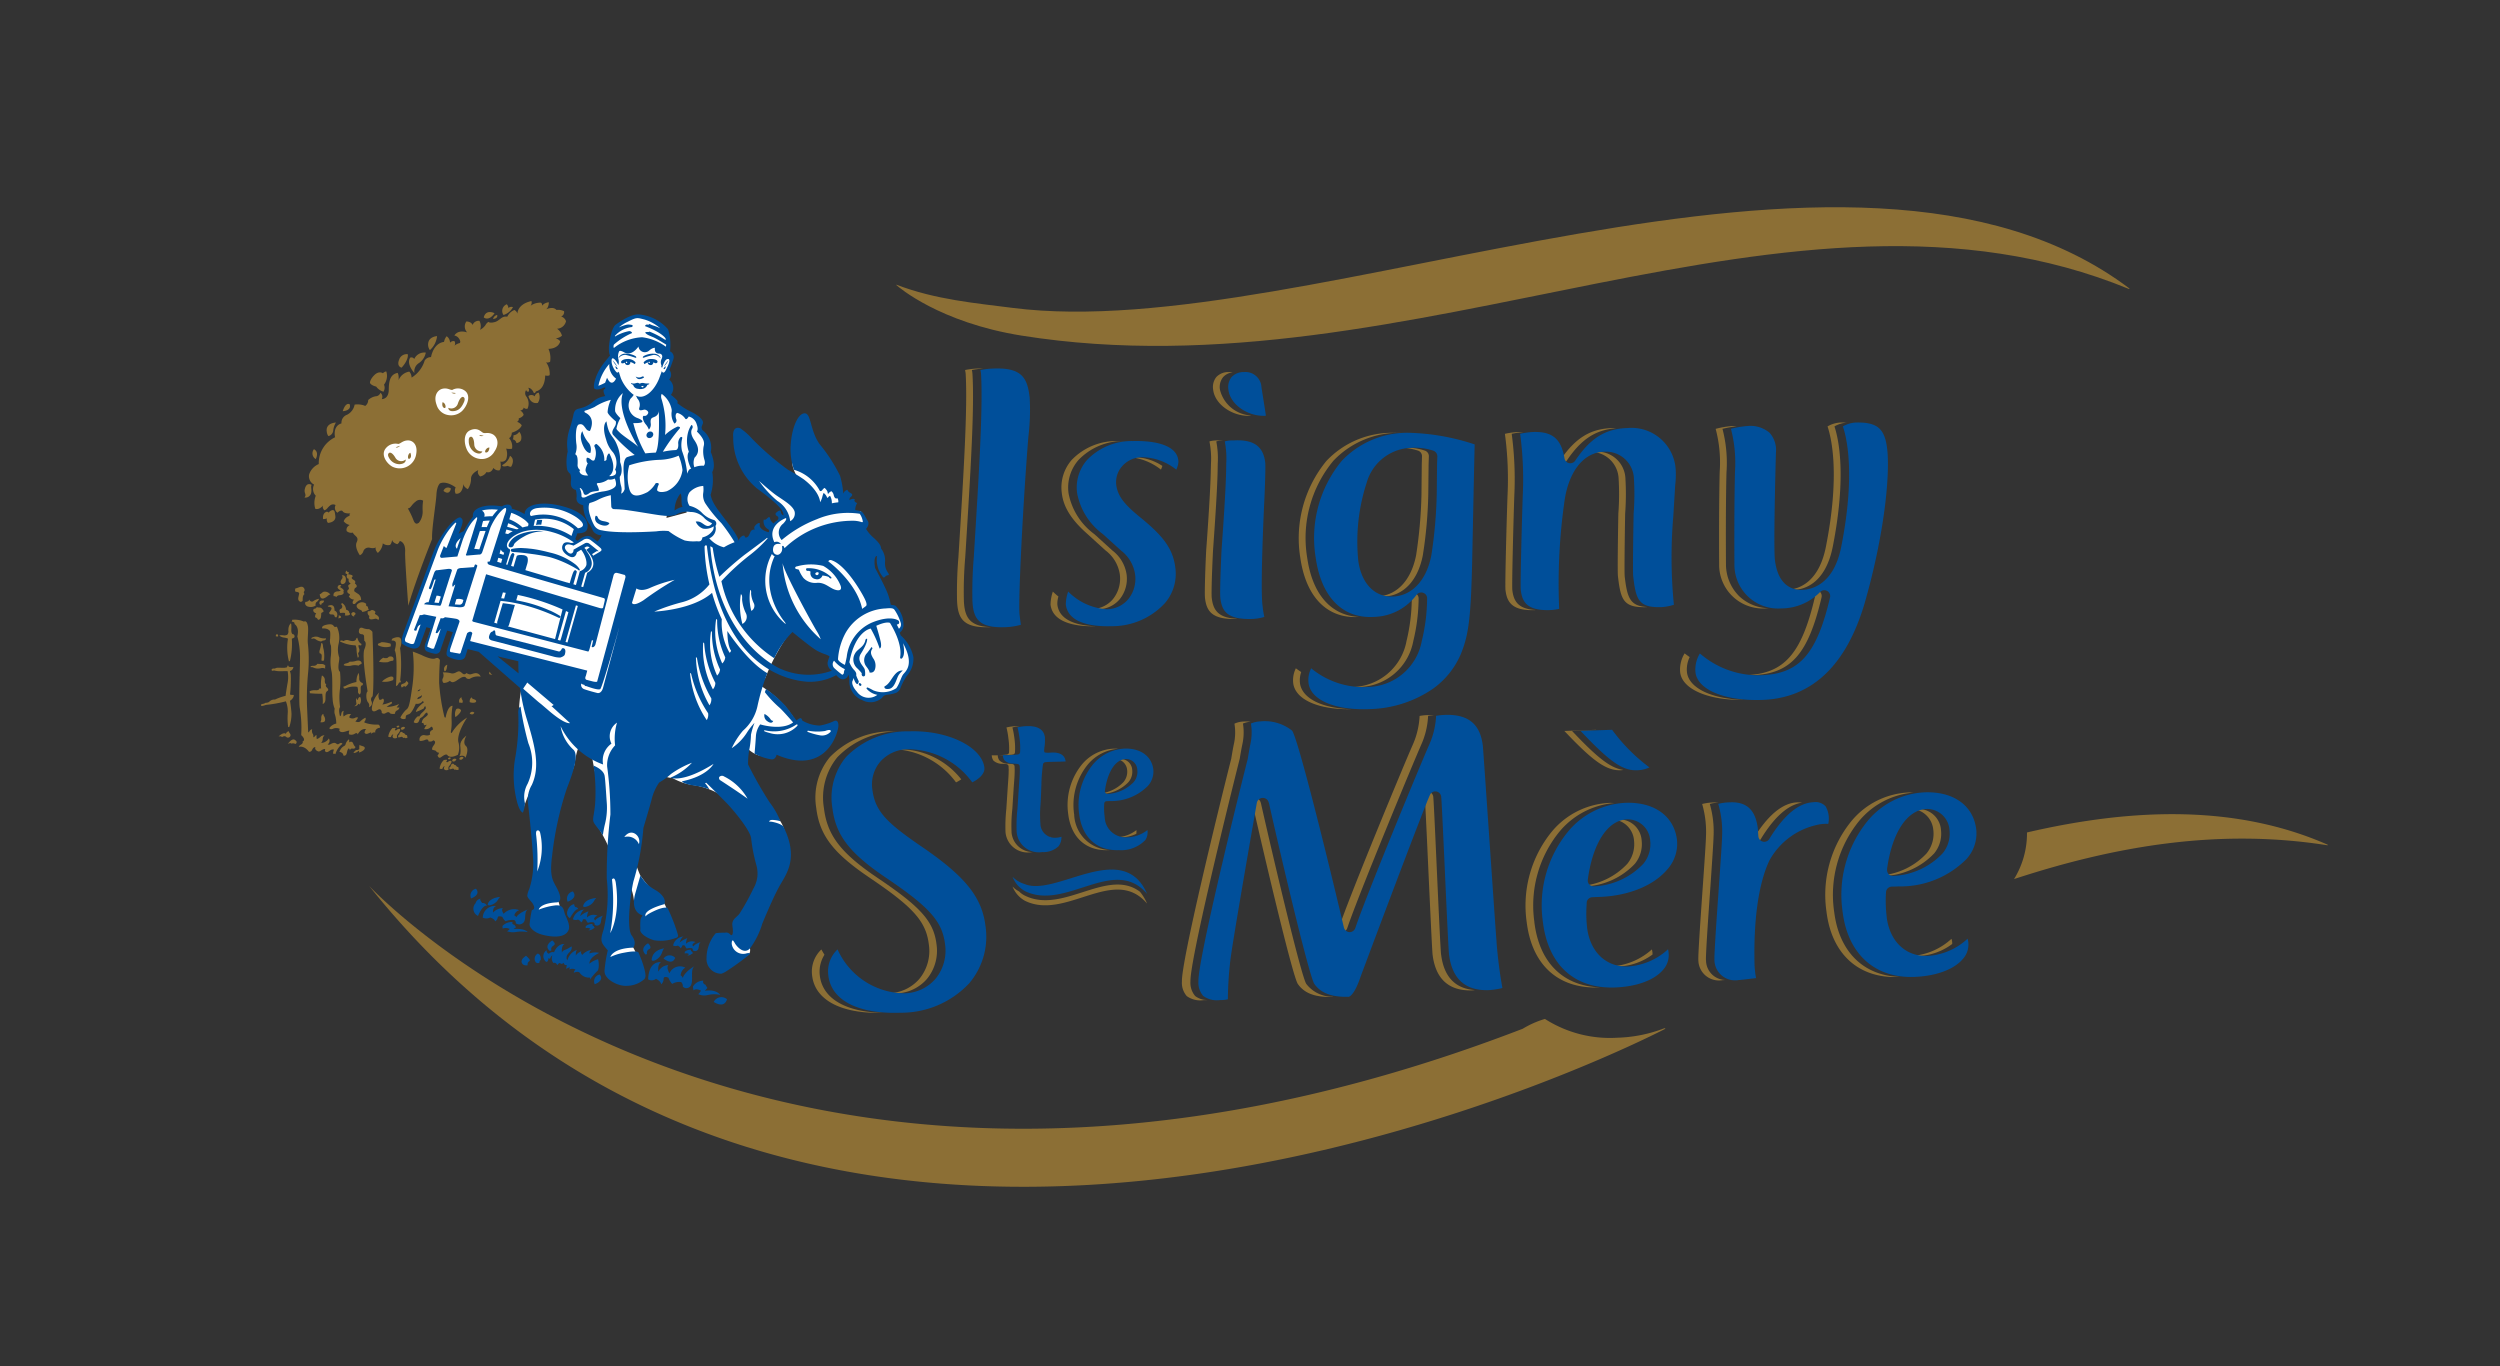 <svg xmlns="http://www.w3.org/2000/svg" xmlns:xlink="http://www.w3.org/1999/xlink" id="Groupe_719" data-name="Groupe 719" width="254.78" height="139.237" viewBox="0 0 254.78 139.237"><rect x="0" y="0" width="254.78" height="139.237" fill="#333333" stroke="none"/><defs><clipPath id="clip-path"><rect id="Rectangle_91" data-name="Rectangle 91" width="254.78" height="139.237" fill="none"></rect></clipPath></defs><g id="Groupe_614" data-name="Groupe 614" transform="translate(0 0)" clip-path="url(#clip-path)"><path id="Trac&#xE9;_3617" data-name="Trac&#xE9; 3617" d="M63.37,22.543c3.963,1.525,8.065,1.879,11.837,2.364,30.18,3.872,85.487-23.359,113.828-1.974l-.037.053C154.588,8.838,116.041,34.1,76.125,27.731c-8.375-1.338-12.555-4.964-12.772-5.157Z" transform="translate(27.985 6.471)" fill="#8c6f35"></path><path id="Trac&#xE9;_3618" data-name="Trac&#xE9; 3618" d="M68.35,49.639a40.678,40.678,0,0,1,.14-4.363l.036-.539c.507-8.18.914-14.638.7-18.147a2.849,2.849,0,0,0-.059-.386,8.653,8.653,0,0,1,1.188-.146c-.153,0-.288-.016-.456-.009a8.1,8.1,0,0,0-1.422.154c.022.15.05.27.058.386.2,3.509-.195,9.967-.706,18.147l-.033.539a42.886,42.886,0,0,0-.143,4.363c.065,1.867.6,2.857,3.268,2.775l.195-.01c-2.215-.058-2.71-1.029-2.767-2.765" transform="translate(29.879 11.505)" fill="#8c6f35"></path><path id="Trac&#xE9;_3619" data-name="Trac&#xE9; 3619" d="M77.7,40.669s1.847,1.681,1.84,1.671a3.732,3.732,0,0,1,1.44,2.429,3.316,3.316,0,0,1-.737,2.562,2.867,2.867,0,0,1-1.822.95c.1.014.2.029.3.035a.2.2,0,0,0,.063.007,2.919,2.919,0,0,0,2.157-.992,3.312,3.312,0,0,0,.729-2.562,3.747,3.747,0,0,0-1.439-2.429l-1.84-1.671a6.7,6.7,0,0,1-2.638-4.181,4.269,4.269,0,0,1,1.014-3.377,6.287,6.287,0,0,1,4.667-1.932c-.258-.007-.493-.007-.688,0a6.291,6.291,0,0,0-4.677,1.932,4.263,4.263,0,0,0-1,3.377c.16,1.429,1,2.752,2.634,4.181" transform="translate(33.143 13.77)" fill="#8c6f35"></path><path id="Trac&#xE9;_3620" data-name="Trac&#xE9; 3620" d="M80.009,32.339a5.938,5.938,0,0,1,2.967,1.249,3.83,3.83,0,0,0,.141-.382,5.344,5.344,0,0,0-2.951-.885,1.416,1.416,0,0,0-.157.019" transform="translate(35.342 14.276)" fill="#8c6f35"></path><path id="Trac&#xE9;_3621" data-name="Trac&#xE9; 3621" d="M74.956,43.137a2.657,2.657,0,0,1,.11-.82,6.886,6.886,0,0,1-.568-.5,4.487,4.487,0,0,0-.238,1.318c.235,2.031,3.006,2.259,4.641,2.212-1.623-.042-3.741-.445-3.945-2.212" transform="translate(32.8 18.472)" fill="#8c6f35"></path><path id="Trac&#xE9;_3622" data-name="Trac&#xE9; 3622" d="M89.462,30.759a.533.533,0,0,1,.127-.013.044.044,0,0,1,0-.023,3.446,3.446,0,0,1-3.133-2.617,1.612,1.612,0,0,1,.324-1.293,1.487,1.487,0,0,1,.979-.477,2.174,2.174,0,0,0-.405-.035,1.663,1.663,0,0,0-1.274.512,1.643,1.643,0,0,0-.317,1.293c.17,1.462,1.9,2.7,3.7,2.653" transform="translate(37.874 11.617)" fill="#8c6f35"></path><path id="Trac&#xE9;_3623" data-name="Trac&#xE9; 3623" d="M85.872,47.192c-.058-.5.046-3.26.133-4.885.012-.223.433-5.789.469-8.224l.009-.574a9.046,9.046,0,0,0-.15-2.272,2.757,2.757,0,0,1,.774-.1c-.118,0-.226-.016-.358-.01l-.284.01a2.768,2.768,0,0,0-.829.1,9.071,9.071,0,0,1,.157,2.272l-.016.574c-.035,2.435-.451,8-.47,8.224-.084,1.625-.18,4.389-.124,4.885.156,1.371.735,2.2,3.162,2.14a1.551,1.551,0,0,1,.206-.016c-2-.059-2.53-.855-2.679-2.124" transform="translate(37.62 13.748)" fill="#8c6f35"></path><path id="Trac&#xE9;_3624" data-name="Trac&#xE9; 3624" d="M95.492,51.513a7.756,7.756,0,0,0,.878,0,5.724,5.724,0,0,0,5.48-4.681,19.063,19.063,0,0,0,.544-4.309.6.6,0,0,0-.95-.52.571.571,0,0,1,.254.52,19.032,19.032,0,0,1-.539,4.309,5.722,5.722,0,0,1-5.481,4.681Z" transform="translate(42.181 18.502)" fill="#8c6f35"></path><path id="Trac&#xE9;_3625" data-name="Trac&#xE9; 3625" d="M101.4,31.936a.6.6,0,0,1,.438.6s-.023.8-.023.789-.03,3.061-.03,3.069a46.81,46.81,0,0,1-.546,6.207c-.477,2.457-1.857,4-3.705,4.184a3.326,3.326,0,0,0,.541.025c1.922-.112,3.366-1.684,3.849-4.208a45.277,45.277,0,0,0,.554-6.207c0-.009.032-3.069.032-3.069s.027-.789.027-.789a.6.6,0,0,0-.438-.6,5.943,5.943,0,0,0-2.164-.287,7.126,7.126,0,0,1,1.466.287" transform="translate(43.081 13.976)" fill="#8c6f35"></path><path id="Trac&#xE9;_3626" data-name="Trac&#xE9; 3626" d="M97.893,49.362h.013c-2.811-.147-4.716-2.3-5.246-6.013a12.335,12.335,0,0,1,2.66-9.893A9.161,9.161,0,0,1,102.1,30.6a1.859,1.859,0,0,1,.2,0c-.3-.014-.608-.014-.9,0a9.174,9.174,0,0,0-6.779,2.86,12.41,12.41,0,0,0-2.663,9.893c.58,4,2.742,6.2,5.931,6.013" transform="translate(40.562 13.509)" fill="#8c6f35"></path><path id="Trac&#xE9;_3627" data-name="Trac&#xE9; 3627" d="M92.114,48.788a2.533,2.533,0,0,1,.121-1.165c-.182-.123-.362-.245-.544-.382a2.7,2.7,0,0,0-.267,1.547c.241,1.664,2.6,2.689,5.938,2.617-2.969-.075-5.02-1.073-5.249-2.617" transform="translate(40.374 20.867)" fill="#8c6f35"></path><path id="Trac&#xE9;_3628" data-name="Trac&#xE9; 3628" d="M107.135,46.641c-.058-.518.111-6.913.2-9.576a35.017,35.017,0,0,0-.264-6.341,8.068,8.068,0,0,1,1.189-.172,5.26,5.26,0,0,0-.551-.012,7.7,7.7,0,0,0-1.331.183,34.647,34.647,0,0,1,.265,6.341c-.094,2.663-.265,9.058-.206,9.576.149,1.279.708,2.116,2.951,2.05.048,0,.1-.01.154-.014-1.789-.085-2.279-.869-2.408-2.036" transform="translate(46.99 13.489)" fill="#8c6f35"></path><path id="Trac&#xE9;_3629" data-name="Trac&#xE9; 3629" d="M110.381,33.836a.6.6,0,0,0,.624-.258c1.481-2.2,2.958-3.16,5.045-3.294-.143-.006-.277-.025-.425-.022-2.23.063-3.777,1.028-5.311,3.316a.7.7,0,0,1-.137.147.674.674,0,0,0,.2.111" transform="translate(48.667 13.367)" fill="#8c6f35"></path><path id="Trac&#xE9;_3630" data-name="Trac&#xE9; 3630" d="M115.809,44.621c-.045-.412.006-4.125.045-6.375a26.539,26.539,0,0,0,.03-3.544,2.85,2.85,0,0,0-3.018-2.77c-.065,0-.13.025-.2.035A2.837,2.837,0,0,1,115.19,34.7a26.048,26.048,0,0,1-.03,3.544c-.04,2.251-.092,5.963-.04,6.375.281,2.438.567,3.215,2.892,3.153.029,0,.065-.014.094-.014-1.768-.091-2.041-.933-2.3-3.139" transform="translate(49.768 14.104)" fill="#8c6f35"></path><path id="Trac&#xE9;_3631" data-name="Trac&#xE9; 3631" d="M126.924,46.922c.934-.027,3.2-.509,3.978-4.4,1.432-7.269.588-11.009.172-12.258a2.737,2.737,0,0,1,1.234-.379c-.172-.01-.343-.023-.539-.02a2.853,2.853,0,0,0-1.4.4c.422,1.249,1.273,4.988-.166,12.258-.7,3.555-2.659,4.26-3.7,4.37a2.105,2.105,0,0,0,.422.026" transform="translate(55.879 13.193)" fill="#8c6f35"></path><path id="Trac&#xE9;_3632" data-name="Trac&#xE9; 3632" d="M124.015,50.38c3.939-.11,5.722-2.1,7.089-7.918a.6.6,0,0,0-.265-.659.619.619,0,0,0-.663.029.626.626,0,0,1,.242.63c-1.355,5.747-3.121,7.762-6.965,7.912.189,0,.373.01.562.006" transform="translate(54.532 18.429)" fill="#8c6f35"></path><path id="Trac&#xE9;_3633" data-name="Trac&#xE9; 3633" d="M121.687,34.783c0,.029-.091,3.219-.055,9.419a4.451,4.451,0,0,0,4.746,4.5c.123,0,.232-.013.349-.016a4.529,4.529,0,0,1-3.045-1.221,4.587,4.587,0,0,1-1.355-3.258c-.04-6.2.05-9.39.056-9.419a13.663,13.663,0,0,0-.412-4.384,11.083,11.083,0,0,1,1.449-.262,4.511,4.511,0,0,0-.473-.022,8.949,8.949,0,0,0-1.671.284,13.333,13.333,0,0,1,.411,4.384" transform="translate(53.57 13.302)" fill="#8c6f35"></path><path id="Trac&#xE9;_3634" data-name="Trac&#xE9; 3634" d="M119.465,48.11a2.891,2.891,0,0,1,.277-1.546c-.169-.12-.345-.244-.516-.379a3.161,3.161,0,0,0-.454,1.925c.2,1.744,2.9,2.895,6.587,2.814-3.325-.069-5.7-1.182-5.894-2.814" transform="translate(52.456 20.401)" fill="#8c6f35"></path><path id="Trac&#xE9;_3635" data-name="Trac&#xE9; 3635" d="M63.488,52.985a8.3,8.3,0,0,1,5.9,3.356,3.467,3.467,0,0,0,.528-.314,7.974,7.974,0,0,0-6.282-3.059c-.05,0-.1.014-.146.017" transform="translate(28.044 23.395)" fill="#8c6f35"></path><path id="Trac&#xE9;_3636" data-name="Trac&#xE9; 3636" d="M63.252,66.681c4.384,2.958,5.66,4.409,5.941,6.729a4.478,4.478,0,0,1-.983,3.537,4.264,4.264,0,0,1-2.905,1.433c.179.009.359.03.541.025a4.278,4.278,0,0,0,3.144-1.463,4.51,4.51,0,0,0,.986-3.539c-.283-2.313-1.557-3.767-5.943-6.726-3.8-2.556-5.2-4.368-5.532-7.17a6.492,6.492,0,0,1,1.377-5.179,8.71,8.71,0,0,1,6.4-2.627c-.235-.006-.473-.006-.708,0A8.741,8.741,0,0,0,59.1,54.334a6.491,6.491,0,0,0-1.38,5.174c.34,2.807,1.739,4.621,5.535,7.173" transform="translate(25.466 22.835)" fill="#8c6f35"></path><path id="Trac&#xE9;_3637" data-name="Trac&#xE9; 3637" d="M58.2,69.8a3.225,3.225,0,0,1,.471-2.145c-.105-.177-.219-.352-.313-.542a3.1,3.1,0,0,0-.94,2.7c.309,2.494,3.02,3.888,7.249,3.756-3.785-.053-6.178-1.429-6.468-3.764" transform="translate(25.352 29.646)" fill="#8c6f35"></path><path id="Trac&#xE9;_3638" data-name="Trac&#xE9; 3638" d="M117.109,60.091a3.148,3.148,0,0,1-.7,2.375,7.188,7.188,0,0,1-4.534,2.225.625.625,0,0,0,.319.058,7.378,7.378,0,0,0,4.993-2.294,3.162,3.162,0,0,0,.7-2.373,2.291,2.291,0,0,0-2.338-2.16,2.384,2.384,0,0,0-.275.05,2.329,2.329,0,0,1,1.837,2.119" transform="translate(49.418 25.584)" fill="#8c6f35"></path><path id="Trac&#xE9;_3639" data-name="Trac&#xE9; 3639" d="M117.936,67.111a6.783,6.783,0,0,1-3.813,1.706,3.741,3.741,0,0,0,.512.032A6.3,6.3,0,0,0,118,67.634c0-.072,0-.14-.006-.216-.017-.117-.032-.208-.056-.307" transform="translate(50.411 29.644)" fill="#8c6f35"></path><path id="Trac&#xE9;_3640" data-name="Trac&#xE9; 3640" d="M116.334,55.71a2.125,2.125,0,0,0,.268-.035c-1.286-.164-2.624-1.2-5.242-3.975l2.46-.094c0-.009-.01-.013-.019-.017l-3.221.115c2.976,3.143,4.288,4.053,5.754,4.005" transform="translate(48.846 22.788)" fill="#8c6f35"></path><path id="Trac&#xE9;_3641" data-name="Trac&#xE9; 3641" d="M108.733,68.906a11.91,11.91,0,0,1,2.537-9.2A8.108,8.108,0,0,1,116.9,56.77c-.182,0-.352-.022-.542-.013a8.083,8.083,0,0,0-5.872,2.953,11.919,11.919,0,0,0-2.537,9.205c.536,4.366,3.212,6.795,7.341,6.648.046,0,.079-.006.125-.006-3.756-.131-6.184-2.517-6.687-6.651" transform="translate(47.641 25.069)" fill="#8c6f35"></path><path id="Trac&#xE9;_3642" data-name="Trac&#xE9; 3642" d="M124.08,60.728a.607.607,0,0,0,.662-.274c1.39-2.276,2.8-3.515,4.214-3.707a3.27,3.27,0,0,0-.523-.029c-1.494.065-3,1.326-4.468,3.74a.7.7,0,0,1-.115.14.633.633,0,0,0,.231.13" transform="translate(54.707 25.053)" fill="#8c6f35"></path><path id="Trac&#xE9;_3643" data-name="Trac&#xE9; 3643" d="M120.833,72.819c-.043-.456.242-4.564.456-7.579.159-2.356.3-4.387.317-5.056a10.055,10.055,0,0,0-.386-3.309,4.717,4.717,0,0,1,.9-.141,4.725,4.725,0,0,0-.5-.009,5.169,5.169,0,0,0-1.176.156,10.213,10.213,0,0,1,.389,3.31c-.016.666-.156,2.7-.322,5.055-.21,3.012-.5,7.128-.454,7.579a2.093,2.093,0,0,0,2.474,2.007,2.141,2.141,0,0,0,.262-.017,2.007,2.007,0,0,1-1.955-2" transform="translate(53.027 25.055)" fill="#8c6f35"></path><path id="Trac&#xE9;_3644" data-name="Trac&#xE9; 3644" d="M139.105,66.362a6.6,6.6,0,0,1-3.79,1.724,3.9,3.9,0,0,0,.5.029,6.187,6.187,0,0,0,3.364-1.224,1.575,1.575,0,0,0,0-.2,1.5,1.5,0,0,0-.072-.327" transform="translate(59.772 29.313)" fill="#8c6f35"></path><path id="Trac&#xE9;_3645" data-name="Trac&#xE9; 3645" d="M138.266,59.346a3.173,3.173,0,0,1-.7,2.376,7.129,7.129,0,0,1-4.528,2.223.67.67,0,0,0,.317.063,7.421,7.421,0,0,0,4.99-2.292,3.158,3.158,0,0,0,.7-2.372,2.3,2.3,0,0,0-2.3-2.158,1.612,1.612,0,0,0-.283.049,2.343,2.343,0,0,1,1.8,2.111" transform="translate(58.766 25.26)" fill="#8c6f35"></path><path id="Trac&#xE9;_3646" data-name="Trac&#xE9; 3646" d="M129.922,68.168a11.933,11.933,0,0,1,2.527-9.223,8.073,8.073,0,0,1,5.569-2.915c-.177,0-.336-.017-.516-.012a8.035,8.035,0,0,0-5.835,2.935,11.911,11.911,0,0,0-2.526,9.215c.526,4.306,3.257,6.8,7.3,6.654.045,0,.085-.009.134-.009-3.686-.14-6.155-2.578-6.652-6.646" transform="translate(57 24.744)" fill="#8c6f35"></path><path id="Trac&#xE9;_3647" data-name="Trac&#xE9; 3647" d="M84.9,78.98a2.072,2.072,0,0,1-.483-1.5c-.052-2.065,3.607-17.069,5.019-22.674a.124.124,0,0,0,.013-.058c0-.009.12-.773.255-1.409a5.617,5.617,0,0,0,.063-2.129,2.9,2.9,0,0,1,.792-.193,5.119,5.119,0,0,0-.682-.014,2.421,2.421,0,0,0-.975.221,5.482,5.482,0,0,1-.068,2.122c-.133.639-.249,1.4-.252,1.406a.179.179,0,0,1-.012.059c-1.416,5.6-5.073,20.614-5.022,22.673a2.068,2.068,0,0,0,.49,1.5,2.34,2.34,0,0,0,1.729.414h.055a1.815,1.815,0,0,0,.337-.013,2.025,2.025,0,0,1-1.26-.405" transform="translate(36.904 22.527)" fill="#8c6f35"></path><path id="Trac&#xE9;_3648" data-name="Trac&#xE9; 3648" d="M94.944,72.674a.617.617,0,0,0,.6-.418c1.153-3.44,6.814-17.06,7.546-18.711a8.084,8.084,0,0,0,.691-2.918c.156-.023.36-.048.593-.069a5.276,5.276,0,0,0-.568-.009,5.214,5.214,0,0,0-.89.087,8.258,8.258,0,0,1-.689,2.919c-.738,1.641-6.4,15.271-7.547,18.706a.616.616,0,0,1-.137.219.617.617,0,0,0,.405.193" transform="translate(41.76 22.326)" fill="#8c6f35"></path><path id="Trac&#xE9;_3649" data-name="Trac&#xE9; 3649" d="M94.07,75.343c-.519-.865-3.113-11.764-4.621-18.431a.209.209,0,0,1-.016-.037.624.624,0,0,0-.629-.467.611.611,0,0,0-.405.19.727.727,0,0,1,.17.28.333.333,0,0,1,.01.04c1.514,6.668,4.1,17.56,4.628,18.428.662.969,1.786,1.387,3.537,1.334a.081.081,0,0,0,.045-.02,3.351,3.351,0,0,1-2.719-1.316" transform="translate(39.048 24.916)" fill="#8c6f35"></path><path id="Trac&#xE9;_3650" data-name="Trac&#xE9; 3650" d="M102.43,72.567c-.065-.52-.283-5.324-.458-9.185-.183-4.073-.3-6.589-.342-6.906a.607.607,0,0,0-.5-.522.628.628,0,0,0-.535.18.557.557,0,0,1,.169.352c.037.314.161,2.83.345,6.909.177,3.854.4,8.663.454,9.181.311,2.5,1.672,3.727,4.067,3.64.081,0,.172-.026.257-.029-2.005-.133-3.172-1.342-3.454-3.62" transform="translate(44.434 24.713)" fill="#8c6f35"></path><path id="Trac&#xE9;_3651" data-name="Trac&#xE9; 3651" d="M73.933,53.216a2.309,2.309,0,0,0-.371-.016.228.228,0,0,1-.04,0,2.119,2.119,0,0,0,.411.013" transform="translate(32.476 23.499)" fill="#8c6f35"></path><path id="Trac&#xE9;_3652" data-name="Trac&#xE9; 3652" d="M74.31,59.244a.5.5,0,0,0,.017-.091,2.4,2.4,0,0,1-.245.059c.084.007.151.032.228.032" transform="translate(32.724 26.129)" fill="#8c6f35"></path><path id="Trac&#xE9;_3653" data-name="Trac&#xE9; 3653" d="M71.653,53.986a.256.256,0,0,1-.228.238c-.117.013-.457.049-.826.065a10.169,10.169,0,0,0,1.432-.066.247.247,0,0,0,.222-.242,6.838,6.838,0,0,0-.061-1.44,9.016,9.016,0,0,0-.2-1.084,4.673,4.673,0,0,1,.745-.111,2.868,2.868,0,0,0-.385-.009,4.545,4.545,0,0,0-.967.125,7.911,7.911,0,0,1,.195,1.086,7.5,7.5,0,0,1,.071,1.439" transform="translate(31.185 22.675)" fill="#8c6f35"></path><path id="Trac&#xE9;_3654" data-name="Trac&#xE9; 3654" d="M72.121,61.214a15.3,15.3,0,0,1,.082-2.376l.144-2.264c.069-.865.1-1.361.089-1.6v.042a1.9,1.9,0,0,0,0-.272c0-.063-.006-.137-.006-.21a.259.259,0,0,0-.226-.249c-.172-.019-.313-.027-.4-.037a1.229,1.229,0,0,1-.921-.333.922.922,0,0,1-.17-.523,5.636,5.636,0,0,1-.608,0,1,1,0,0,0,.166.536,1.314,1.314,0,0,0,.933.334c.076,0,.223.013.389.03a.252.252,0,0,1,.226.252c0,.071,0,.147.007.208a1.453,1.453,0,0,1,0,.275v-.042c.006.236-.023.732-.088,1.6l-.148,2.266a16.76,16.76,0,0,0-.085,2.373,2.268,2.268,0,0,0,2.615,2.049c.068,0,.118-.01.179-.016a2.185,2.185,0,0,1-2.181-2.036" transform="translate(30.968 23.58)" fill="#8c6f35"></path><path id="Trac&#xE9;_3655" data-name="Trac&#xE9; 3655" d="M79,59.4a1.65,1.65,0,0,0,.353.022,3.769,3.769,0,0,0,1.55-.363,1.319,1.319,0,0,0,.012-.378A3.4,3.4,0,0,1,79,59.4" transform="translate(34.897 25.918)" fill="#8c6f35"></path><path id="Trac&#xE9;_3656" data-name="Trac&#xE9; 3656" d="M80.5,54.768A1.65,1.65,0,0,1,80.128,56a3.786,3.786,0,0,1-2.317,1.152.3.3,0,0,0,.177.059,3.949,3.949,0,0,0,2.659-1.221,1.632,1.632,0,0,0,.369-1.228,1.17,1.17,0,0,0-1.172-1.109,1.629,1.629,0,0,0-.262.042,1.2,1.2,0,0,1,.914,1.07" transform="translate(34.371 23.7)" fill="#8c6f35"></path><path id="Trac&#xE9;_3657" data-name="Trac&#xE9; 3657" d="M76.129,59.595a6.539,6.539,0,0,1,1.4-5.06,4.479,4.479,0,0,1,3.1-1.6,4.087,4.087,0,0,0-.482-.012,4.457,4.457,0,0,0-3.225,1.613,6.554,6.554,0,0,0-1.393,5.06c.291,2.379,1.8,3.748,4.044,3.669.075,0,.141-.009.213-.014a3.751,3.751,0,0,1-3.652-3.655" transform="translate(33.336 23.375)" fill="#8c6f35"></path><path id="Trac&#xE9;_3658" data-name="Trac&#xE9; 3658" d="M72.83,63.657a2.178,2.178,0,0,1-.6-.435,2.115,2.115,0,0,1-.642-.483l-.007.013a2.819,2.819,0,0,0,1.249,1.426c4.161,2.06,9.081-3.633,12.428.264l.01-.014a5.076,5.076,0,0,0-.718-1.172c-3.307-2.477-7.846,2.32-11.72.4" transform="translate(31.619 27.619)" fill="#8c6f35"></path><path id="Trac&#xE9;_3659" data-name="Trac&#xE9; 3659" d="M153.235,78.1a12.282,12.282,0,0,1-7.314-1.919,9.562,9.562,0,0,0-2.259,1C66.918,106.731,26.091,62.619,26.091,62.619c47.165,59.132,132.12,14.557,132.12,14.557-.039-.019-.071-.035-.108-.05a14.365,14.365,0,0,1-4.867.972" transform="translate(11.525 27.66)" fill="#8c6f35"></path><path id="Trac&#xE9;_3660" data-name="Trac&#xE9; 3660" d="M143.687,59.416a8.848,8.848,0,0,1-1.319,4.749c10.447-3.42,20.977-5.182,31.957-3.439l.02-.056c-9.244-4.066-19.714-3.795-30.658-1.254" transform="translate(62.887 25.422)" fill="#8c6f35"></path><path id="Trac&#xE9;_3661" data-name="Trac&#xE9; 3661" d="M74.569,28.951c-.229-1.987-.843-2.981-3.588-2.9a8.115,8.115,0,0,0-1.422.154,3.158,3.158,0,0,1,.062.386c.2,3.509-.2,9.967-.706,18.147l-.033.539a42.667,42.667,0,0,0-.141,4.363c.063,1.867.6,2.857,3.268,2.775a6.461,6.461,0,0,0,1.674-.251c-.058-.356-.079-.567-.136-1.041-.15-1.292.333-11.114.9-18.134a22.389,22.389,0,0,0,.127-4.038" transform="translate(30.359 11.505)" fill="#004f9a"></path><path id="Trac&#xE9;_3662" data-name="Trac&#xE9; 3662" d="M85.369,47.777a4.587,4.587,0,0,0,1.142-3.62c-.218-1.893-1.116-3.2-3.557-5.18-1.53-1.249-2.327-2.109-2.478-3.361a2.443,2.443,0,0,1,.6-1.867,2.72,2.72,0,0,1,2.021-.924,5.719,5.719,0,0,1,3.5,1.267,2.331,2.331,0,0,0,.222-.789c-.059-2.031-3.276-2.163-4.654-2.125A6.313,6.313,0,0,0,77.5,33.11a4.276,4.276,0,0,0-1.008,3.377,6.716,6.716,0,0,0,2.635,4.182l1.843,1.671A3.729,3.729,0,0,1,82.4,44.77a3.3,3.3,0,0,1-.728,2.561,2.919,2.919,0,0,1-2.152.992.188.188,0,0,1-.062-.006,6.064,6.064,0,0,1-3.875-1.8,3.971,3.971,0,0,0-.242,1.318c.234,2.031,3,2.261,4.634,2.212a7.321,7.321,0,0,0,5.391-2.272" transform="translate(33.279 13.77)" fill="#004f9a"></path><path id="Trac&#xE9;_3663" data-name="Trac&#xE9; 3663" d="M90.561,50.049c-.225-1.925.15-9.739.161-10.069.078-1.475.169-3.985.123-4.455-.195-1.618-1.119-2.32-3.013-2.268l-.284.01a2.758,2.758,0,0,0-.829.1,8.978,8.978,0,0,1,.15,2.272l-.007.574c-.037,2.435-.458,8-.47,8.224-.082,1.625-.183,4.389-.121,4.885.148,1.371.738,2.2,3.159,2.14a4.786,4.786,0,0,0,1.321-.208,10.307,10.307,0,0,1-.189-1.205M87.093,28.107c.17,1.46,1.9,2.7,3.7,2.653a.525.525,0,0,1,.121-.013c-.291-1.887-.456-2.879-.456-2.924A1.631,1.631,0,0,0,88.68,26.3a1.663,1.663,0,0,0-1.267.512,1.64,1.64,0,0,0-.32,1.293" transform="translate(38.099 11.618)" fill="#004f9a"></path><path id="Trac&#xE9;_3664" data-name="Trac&#xE9; 3664" d="M108.056,53.071c.773-1.922.988-3.653,1.123-9.267,0,.006.2-9.792.255-12.023a22.937,22.937,0,0,0-6.76-1.185,9.2,9.2,0,0,0-6.783,2.86,12.359,12.359,0,0,0-2.653,9.893c.574,4,2.735,6.2,5.928,6.013A5.579,5.579,0,0,0,103.52,47.1a.6.6,0,0,1,1.07.415,18.774,18.774,0,0,1-.546,4.308,5.717,5.717,0,0,1-5.48,4.681A8.365,8.365,0,0,1,92.776,54.6a2.575,2.575,0,0,0-.265,1.547c.254,1.753,2.859,2.8,6.486,2.6a11.9,11.9,0,0,0,6.132-2.026,8.364,8.364,0,0,0,2.927-3.645m-6.89-5.794c-1.877.105-3.255-1.277-3.586-3.6a19.32,19.32,0,0,1,.855-8.013,4.882,4.882,0,0,1,4.484-3.538,5.931,5.931,0,0,1,2.272.281.615.615,0,0,1,.441.6s-.03.8-.03.789-.032,3.061-.032,3.069a47.253,47.253,0,0,1-.548,6.207c-.489,2.524-1.932,4.1-3.857,4.208" transform="translate(40.851 13.509)" fill="#004f9a"></path><path id="Trac&#xE9;_3665" data-name="Trac&#xE9; 3665" d="M123.056,39.36l.2-3.283a8.8,8.8,0,0,0,.043-1.7,4.514,4.514,0,0,0-4.919-4.119c-2.23.062-3.773,1.028-5.311,3.316a.6.6,0,0,1-1.094-.229c-.339-1.992-1.237-2.744-3.191-2.686a7.965,7.965,0,0,0-1.331.183,34.915,34.915,0,0,1,.265,6.341c-.089,2.663-.261,9.058-.2,9.576.147,1.279.7,2.116,2.957,2.05a4.853,4.853,0,0,0,.957-.128,59.434,59.434,0,0,1,.581-11.251c.5-2.922,1.992-4.7,4.02-4.763a2.853,2.853,0,0,1,3.018,2.77,25.4,25.4,0,0,1-.032,3.544c-.042,2.251-.094,5.963-.045,6.375.281,2.437.568,3.215,2.891,3.153a5.2,5.2,0,0,0,1.257-.244,49.539,49.539,0,0,1-.069-8.908m-11.019,9.207v0a.521.521,0,0,0-.136.019.684.684,0,0,1,.136-.016" transform="translate(47.467 13.366)" fill="#004f9a"></path><path id="Trac&#xE9;_3666" data-name="Trac&#xE9; 3666" d="M137.116,48.206c2-6.979,2.578-13,2.278-15.64-.244-2.073-1-2.732-3.126-2.7a2.849,2.849,0,0,0-1.39.4c.425,1.249,1.269,4.99-.166,12.258-.773,3.888-3.042,4.368-3.982,4.4-.9.027-2.464-.343-2.781-3.077-.128-1.138.013-7.638.107-10.921a2.652,2.652,0,0,0-.642-2.008,3.015,3.015,0,0,0-2.272-.693,9.3,9.3,0,0,0-1.672.285,13.78,13.78,0,0,1,.411,4.384c0,.027-.091,3.219-.056,9.419a4.451,4.451,0,0,0,4.75,4.5,5.533,5.533,0,0,0,4.014-1.708.6.6,0,0,1,.977.6c-1.368,5.814-3.153,7.808-7.089,7.918a9.043,9.043,0,0,1-6.171-2.223,3.118,3.118,0,0,0-.451,1.925c.2,1.766,2.963,2.925,6.716,2.814,5.112-.136,8.658-3.48,10.545-9.925" transform="translate(52.934 13.193)" fill="#004f9a"></path><path id="Trac&#xE9;_3667" data-name="Trac&#xE9; 3667" d="M72.932,77.357a7.329,7.329,0,0,0,1.644-5.813c-.358-2.922-2.029-5.022-6.387-8.013-3.676-2.51-4.869-3.659-5.146-5.928a3.571,3.571,0,0,1,.8-2.8,3.811,3.811,0,0,1,2.839-1.279A8.138,8.138,0,0,1,73.228,56.9c.515-.261,1.334-.8,1.231-1.543-.3-2.118-3.8-3.789-7.631-3.656A8.74,8.74,0,0,0,60.35,54.33a6.512,6.512,0,0,0-1.381,5.163c.345,2.811,1.744,4.624,5.543,7.18,4.377,2.964,5.659,4.4,5.943,6.727a4.529,4.529,0,0,1-.988,3.535A4.3,4.3,0,0,1,66.325,78.4,7.552,7.552,0,0,1,59.5,73.923a3.065,3.065,0,0,0-.937,2.69c.309,2.507,3.049,3.913,7.325,3.763a9.492,9.492,0,0,0,7.047-3.019" transform="translate(25.858 22.832)" fill="#004f9a"></path><path id="Trac&#xE9;_3668" data-name="Trac&#xE9; 3668" d="M113.671,66.86c.5-3.721,2.034-6.074,4.015-6.143a2.3,2.3,0,0,1,2.341,2.161,3.132,3.132,0,0,1-.7,2.369,7.4,7.4,0,0,1-4.991,2.3.633.633,0,0,1-.5-.18.6.6,0,0,1-.164-.5m-.072,4.885a12.609,12.609,0,0,1-.046-2.385l0-.131a.6.6,0,0,1,.581-.584l.734-.029c2.909-.1,5.487-1.139,6.878-2.774a3.916,3.916,0,0,0,1.012-3.042c-.3-2.425-2.311-3.88-5.255-3.774a8.091,8.091,0,0,0-5.872,2.961,11.877,11.877,0,0,0-2.537,9.2c.539,4.368,3.211,6.8,7.341,6.658,2.21-.081,4-.74,4.9-1.791a2.247,2.247,0,0,0,.565-1.781,1.937,1.937,0,0,0-.055-.322,6.643,6.643,0,0,1-4.082,1.756c-2.227.075-3.865-1.478-4.167-3.96m5.079-16.039a3.113,3.113,0,0,0,1.277-.291,17.956,17.956,0,0,1-3.806-3.834l-3.219.111c2.969,3.147,4.283,4.063,5.748,4.014" transform="translate(48.146 22.784)" fill="#004f9a"></path><path id="Trac&#xE9;_3669" data-name="Trac&#xE9; 3669" d="M125.82,59.769c-.006,0-.009,0-.009-.01s0,.01.009.01m6.707-2.635a1.415,1.415,0,0,0-1.27-.424c-1.5.069-3,1.326-4.478,3.74a.6.6,0,0,1-.659.274.612.612,0,0,1-.453-.551c-.026-.311-.048-.685-.055-.76a.4.4,0,0,0,.017.078.393.393,0,0,1-.017-.107c-.236-1.9-1.138-2.742-2.856-2.664a5.155,5.155,0,0,0-1.179.156,10.061,10.061,0,0,1,.392,3.309c-.014.663-.159,2.706-.322,5.059-.213,3.006-.5,7.125-.456,7.576a2.1,2.1,0,0,0,2.471,2.011c.293-.013,1.126-.123,1.769-.2a9.663,9.663,0,0,1-.153-1.295c-.118-4.641.405-8.327,1.508-10.679a7.316,7.316,0,0,1,4.665-3.591,4.2,4.2,0,0,1,1.339-.153,2.5,2.5,0,0,0-.265-1.775m-6.733,2.618h0a.587.587,0,0,1-.164-.255.6.6,0,0,0,.164.255" transform="translate(53.532 25.048)" fill="#004f9a"></path><path id="Trac&#xE9;_3670" data-name="Trac&#xE9; 3670" d="M134.779,68.721a13.249,13.249,0,0,1-.076-2.513.6.6,0,0,1,.578-.588h.1l.639-.022a9.49,9.49,0,0,0,6.874-2.777A3.884,3.884,0,0,0,143.9,59.78c-.3-2.429-2.308-3.871-5.255-3.77a8.007,8.007,0,0,0-5.833,2.938,11.928,11.928,0,0,0-2.535,9.213c.526,4.309,3.264,6.8,7.3,6.661,2.2-.079,4.045-.754,4.942-1.811a2.188,2.188,0,0,0,.567-1.76,1.634,1.634,0,0,0-.071-.324,6.532,6.532,0,0,1-4.069,1.756c-2.227.078-3.865-1.471-4.174-3.96m.037-4.879c.5-3.721,2.046-6.071,4.063-6.14a2.292,2.292,0,0,1,2.3,2.155,3.163,3.163,0,0,1-.7,2.369,7.365,7.365,0,0,1-4.994,2.3.61.61,0,0,1-.5-.174.628.628,0,0,1-.161-.507" transform="translate(57.503 24.738)" fill="#004f9a"></path><path id="Trac&#xE9;_3671" data-name="Trac&#xE9; 3671" d="M115.1,73.657c-.04-.3-.31-4.262-.724-10.281-.306-4.409-.647-9.412-.682-9.711-.268-2.22-1.5-3.209-3.871-3.129a7.712,7.712,0,0,0-.89.091,8.078,8.078,0,0,1-.691,2.918c-.735,1.646-6.39,15.274-7.543,18.716a.619.619,0,0,1-.6.415.63.63,0,0,1-.562-.476c-1.7-7.24-4.632-19.074-5.269-20.051a4.47,4.47,0,0,0-3.229-.953,2.682,2.682,0,0,0-.975.221A5.572,5.572,0,0,1,90,53.545c-.131.64-.247,1.4-.247,1.4a.2.2,0,0,0-.012.056c-1.42,5.605-5.078,20.612-5.029,22.674a2.069,2.069,0,0,0,.486,1.5,2.364,2.364,0,0,0,1.737.421h.049a2.971,2.971,0,0,0,.728-.078,37.594,37.594,0,0,1,.251-3.956c.274-2.245,2.684-15.963,2.7-16.051a.62.62,0,0,1,1.211-.052.134.134,0,0,0,.019.039c1.5,6.669,4.1,17.565,4.621,18.438.66.956,1.794,1.38,3.529,1.326.225-.062.7-.557,1.178-2,.258-.7,6.339-16.956,7.092-18.584a.6.6,0,0,1,.639-.34.615.615,0,0,1,.5.52c.04.317.159,2.827.345,6.9.172,3.862.394,8.669.454,9.192.31,2.5,1.674,3.717,4.064,3.636a8.17,8.17,0,0,0,1.375-.215,47.152,47.152,0,0,1-.6-4.723" transform="translate(37.422 22.321)" fill="#004f9a"></path><path id="Trac&#xE9;_3672" data-name="Trac&#xE9; 3672" d="M74.725,61.344a11.562,11.562,0,0,1,0-1.974c.027-.378.058-1.094.094-2.108a16.759,16.759,0,0,1,.161-2.03.256.256,0,0,1,.213-.221,3.991,3.991,0,0,1,.493-.037l.891-.023c.244,0,.518-.014.714-.022-.042-.2-.1-.962-1.436-.908a2.884,2.884,0,0,1-.681,0,.258.258,0,0,1-.079-.209,2.49,2.49,0,0,0,.022-.257,1.032,1.032,0,0,1,.022-.131,4.925,4.925,0,0,0,.036-.956c-.12-.989-1.058-1.163-1.811-1.139a4.659,4.659,0,0,0-.979.125,8.529,8.529,0,0,1,.2,1.087,6.993,6.993,0,0,1,.062,1.436.25.25,0,0,1-.225.239,10.5,10.5,0,0,1-1.533.069.953.953,0,0,0,.17.528,1.246,1.246,0,0,0,.92.337c.088.006.231.019.4.035a.255.255,0,0,1,.229.252c0,.074.006.147.009.208a1.392,1.392,0,0,1,0,.271.191.191,0,0,0,0-.043c.006.242-.023.734-.092,1.609l-.146,2.264a16.023,16.023,0,0,0-.082,2.366A2.264,2.264,0,0,0,74.9,64.164a2.232,2.232,0,0,0,1.659-.585,1.467,1.467,0,0,0,.3-.976,2.1,2.1,0,0,1-.581.1,1.461,1.461,0,0,1-1.56-1.357" transform="translate(31.313 22.672)" fill="#004f9a"></path><path id="Trac&#xE9;_3673" data-name="Trac&#xE9; 3673" d="M78.9,59.873a6.494,6.494,0,0,1-.046-1.351.251.251,0,0,1,.241-.245l.311-.013.089,0a5.233,5.233,0,0,0,3.793-1.528,2.185,2.185,0,0,0,.567-1.707c-.166-1.338-1.315-2.164-2.934-2.111a4.475,4.475,0,0,0-3.222,1.62,6.565,6.565,0,0,0-1.4,5.058c.3,2.379,1.809,3.751,4.05,3.671a3.418,3.418,0,0,0,2.693-1.031,1.413,1.413,0,0,0,.213-1.018,3.446,3.446,0,0,1-2.165.745A2.134,2.134,0,0,1,78.9,59.873m2.154-5.892a1.157,1.157,0,0,1,1.171,1.109,1.631,1.631,0,0,1-.363,1.231,3.951,3.951,0,0,1-2.669,1.217.232.232,0,0,1-.2-.076.25.25,0,0,1-.075-.212c.267-1.978,1.081-3.232,2.141-3.268" transform="translate(33.681 23.373)" fill="#004f9a"></path><path id="Trac&#xE9;_3674" data-name="Trac&#xE9; 3674" d="M71.588,62.222a2.952,2.952,0,0,0,1.217.722c3.182,1.336,9.975-4.626,12.462.956l-.01.016c-3.346-3.9-8.267,1.794-12.428-.258a2.84,2.84,0,0,1-1.249-1.433Z" transform="translate(31.619 27.152)" fill="#004f9a"></path></g><g id="Groupe_621" data-name="Groupe 621" transform="translate(0 0)"><g id="Groupe_620" data-name="Groupe 620" clip-path="url(#clip-path)"><path id="Trac&#xE9;_3677" data-name="Trac&#xE9; 3677" d="M73.73,58.89l-.291.218L73,58.986l-.753-.7-.218-.46.293-.682c-.242-.285-.234-.389-.234-.389L68.775,54.82l-.518-.587-.378.434a21.013,21.013,0,0,0-2.435,4.52c-.105.238-.437.618-.525.829A11.019,11.019,0,0,1,68.243,63.2s.056.565.565.594a3.894,3.894,0,0,1,1.244.424,8.888,8.888,0,0,0,2.4-.283c.283-.255-.143,1.808-1.471,2.431s-4.129.112-4.836.565-1.629.4-2.7-.646c-.444-.435-.278,1.1-.278,1.1.238,1.805,3.107,5.725,3.107,5.725,1.959,1.484,1.064,4.563.686,5.164s-3.15,8.329-3.15,8.329c.309,1.035-.574.952-.7,1.078s-.728.223-1.469-.392.1-1.373.1-1.373c.841-.223.813-.727.813-.727s-.855-.14,1.008-2.576,1.511-3.891.825-6.718a7.676,7.676,0,0,0-6.214-5.724,5.922,5.922,0,0,1-2.226-.742,2.186,2.186,0,0,1-.812-.182s-.532.405-.979.812a10.655,10.655,0,0,0-1.471,4.717,4.008,4.008,0,0,1-.069,1.693l-.841-.2a12.061,12.061,0,0,0,.914,3.113,18.376,18.376,0,0,0,2.236,2.585,2.1,2.1,0,0,1,.518,1.384l-2.38,1.149.043-.9-.183-.448a3.762,3.762,0,0,1-.868-1.006,5.4,5.4,0,0,0-.825-2.533s-.112,3.666-.043,4.983.309,1.511.309,1.511a3.42,3.42,0,0,1,.853,1.554l-2.967.265.154-1.175L49,85.556c.672-1.456.532-6.215.532-6.215l.309-1.987a21.737,21.737,0,0,0-1.665-3.263,13.111,13.111,0,0,0,.042-4.729,15.271,15.271,0,0,1-.588-3.528c-1.286-1.153-1.633,2.106-1.633,2.106-.228,1.136-.732,1.055-1.138,2.3-.365,1.12-1.289,5.794-1.289,5.794s-.587,2.6-.238,3.361.855,2.379.855,2.379c.363.574.251.868.251.868s-.153-.042-.63.252a4.724,4.724,0,0,1-1.874.2c.238-.546-.14-2.24,0-3.528a36.493,36.493,0,0,0-.252-4.843l.209-4.717A12.2,12.2,0,0,0,40.7,72.776a52.338,52.338,0,0,1-.195-7.263,7.037,7.037,0,0,0-.189-2.689,13.77,13.77,0,0,1,.228-2.377l.252-.76a4.745,4.745,0,0,1-.208-2.4l-4.018-1.106-1.553-.407-.407,1.133s-.2.407-.993.154-.518-.587-.518-.587l.741-2.03L32.8,54.135l-.8,2.422s.042.027-.63-.084-.546-.561-.546-.561l.7-2.183-.783-.267s-.686,2.086-.757,2.324-.476.294-1.063.056-.448-.588-.448-.588l3.457-9.406c1.54-2.967,2.422-2.729,2.422-2.729L33.8,44.842a2.124,2.124,0,0,1,.966-.378,6.554,6.554,0,0,1,.783-1.358,7.342,7.342,0,0,1,.6-.854c.309-.657,2.477-.336,2.477-.336.757-.448.686.209.686.209a4.478,4.478,0,0,1,1.667.7l.223-.182c-.35-.7,1.022-1.385,3.219-.812s2.744,1.736,2.533,2.17-.839.251-.839.251l-.267.882.28.294.28-.14c.728-.561,1.135-.35,1.135-.35l.966.686.433-1.162s-.518.154-1.231-.91a3.484,3.484,0,0,1-.532-2.253s-.979.14-.825-.223a5.961,5.961,0,0,0-.141-1.806c-.559-.657-.434-3.051-.434-3.051a11.382,11.382,0,0,1,.477-4.158,5.414,5.414,0,0,0,1.874-.839,2.572,2.572,0,0,1,1.4-.588,2.835,2.835,0,0,1-.28-1.329s-1.077.755-1.077.154a10.08,10.08,0,0,1,1.287-2.548,2.386,2.386,0,0,1,.434-.617,4.037,4.037,0,0,1,.084-2.323c.42-1.331,2.548-1.667,2.548-1.667s2.2.659,2.687,1.316.154,2.38.154,2.38a1.017,1.017,0,0,1,.392.42,10.494,10.494,0,0,1-.252,1.763s-.924,1.554-.294,1.805,1.162,1.736,1.162,1.736,1.582.672,2.085.952.223,1.191.223,1.191.294.433.714,1.021.183,4.283.183,4.283-.5,1.876.532,2.8a19.2,19.2,0,0,1,2.519,3.583l2.212-1.231,1.091.476s-.209.111.085-.659a4.184,4.184,0,0,1,1.469-1.5c-.2-.855-3.261-3.332-3.261-3.332l.112-.98,5,1.485c-2.176-3.026-.683-3.571-.683-3.571L72.207,38.9l1.38,3.291,1.58.066.384,1.26-.265.956L76.56,45.96l-.424,2.176,1.538,3.451a.344.344,0,0,0,.324.336c.5-.127.937.336,1.287,1.2a1.061,1.061,0,0,1-.252,1.3s-.321.223.532,1.148a2.592,2.592,0,0,1,.169,3.247,13.2,13.2,0,0,1-.953,1.75,9.11,9.11,0,0,1-1.315.336l-.559.378c-.939.685-2.3-.392-2.66-.91s.071-1.736.071-1.736l-.311-.215ZM55.7,40.374l-.353,2.555,2.063-.551-.471-2.437Z" transform="translate(12.573 9.853)" fill="#fff"></path><path id="Trac&#xE9;_3678" data-name="Trac&#xE9; 3678" d="M66.845,80.587c-.708,1.292-1.7,3.733-1.7,3.733a8.242,8.242,0,0,1-1.22,2.478c-.655.777-1.452-.267-1.557-.461a2.112,2.112,0,0,0-.195-.3s-.151-.108-.141.336a1.177,1.177,0,0,0,1.433.992c.46-.141.424.053.424.053A26.911,26.911,0,0,1,61.43,89.2c-.443.265-.531.212-.531.212a1.488,1.488,0,0,1-1.433-1.61,3.92,3.92,0,0,1,.937-2.513,5.6,5.6,0,0,1,.939-.052.5.5,0,0,1,.495.14c.3.324.375-.11.267-.813s.407-.849.725-1.274a23.2,23.2,0,0,0,1.416-2.566,3.028,3.028,0,0,0,.283-2.422,17.153,17.153,0,0,1-.513-2.637c-.035-.8-1.786-2.885-2.389-3.521s-2.194-2.194-2.194-2.194l-.123.053a3.061,3.061,0,0,1,.433.614,6.526,6.526,0,0,0-1.531-.368c-1.29-.229-1.237-.443-1.237-.443,2.582-.529,3.2-1.769,3.2-1.769-3.2,2-4.389,1.4-4.389,1.4a6.336,6.336,0,0,0,2.194-1.522,9.361,9.361,0,0,0-2.141,1.15,6.879,6.879,0,0,1-1.2.866,5.12,5.12,0,0,0-.78,1.769c-.247.921-.83,2.868-.83,2.868A25.43,25.43,0,0,1,52.017,80c-.283,1.185-.742,4.776-.177,5.52s.16,1.238.16,1.238c-2.141.071-2.336.956-2.336.956a5.39,5.39,0,0,1,1.416-.443c1.548-.3,1.468.036,1.468.036a11.006,11.006,0,0,1,.5,1.326c.159.584.3,1.061.088,1.328a2.728,2.728,0,0,1-1.769.689c-.9.071-2.336-.655-2.3-1.522a13.08,13.08,0,0,1,.336-2.088c-.673-.8-.832-.9-.425-2.122a15.271,15.271,0,0,0,.319-5.184,51.1,51.1,0,0,1,.372-6.547,36,36,0,0,0-.336-4.9,2.927,2.927,0,0,1,.813-2.141,5.736,5.736,0,0,1,.195-2.317,1.669,1.669,0,0,0-.565,2.14,2.1,2.1,0,0,0-.851,2.124,7.711,7.711,0,0,1-4.332-3.9,4.136,4.136,0,0,0,1.328,2.413c.509.565.014,2.125-.693,3.93a33.2,33.2,0,0,0-1.5,6.847c-.336,2.513.231,2.637.672,3.7s-.193,1.063-.193,1.063c-1.752.088-1.841.742-1.841.742a6.651,6.651,0,0,1,1.61-.424c.92-.124.92.443,1.027.794s.637,1.2.389,1.734c-.425.913-1.982.639-2.742.425s-1.221-.691-1.221-1.026a13.322,13.322,0,0,1,.229-1.45c.372-.089.231-.408.124-.62s-.584-.618-.584-.866a2.065,2.065,0,0,1,.195-.655,8.355,8.355,0,0,0,.408-2.938c-.154-2.7-.532-5.784-.532-5.784a2.965,2.965,0,0,1,.389-1.9c.848-1.837.371-3.831-.528-6.759a19.614,19.614,0,0,1-.669-3.124v0l-4.207-3.681-1.132-.284-.236.747s-.1.535-1.012.306a3.348,3.348,0,0,1-.607-.212c-.274-.136-.441-.173-.123-1.171s.47-1.384.47-1.384a5.787,5.787,0,0,0-.582-.166l-.666,1.917a.5.5,0,0,1-.624.433A3.519,3.519,0,0,1,31,56.583s-.483-.121-.137-.973a14.369,14.369,0,0,0,.495-1.387s-.314-.084-.437-.124l-.686,1.874s-.218.486-.927.231a2.442,2.442,0,0,1-.828-.4s-.313-.032.2-1.4,2.912-7.924,3.154-8.464a11.04,11.04,0,0,1,1.207-1.967,4.383,4.383,0,0,1,.7-.728.375.375,0,0,1,.045-.036s.467-.408.633-.268c.124.1.231.19.172.526a2.574,2.574,0,0,1-.127.443c-.063.183-.156.408-.28.682a4.093,4.093,0,0,1,.545-.284c.049-.1.1-.195.15-.29.082-.147.167-.291.249-.427a8.894,8.894,0,0,1,.536-.764c-.153-.73.954-1.371,2.956-1.034a.965.965,0,0,1,.7-.177.384.384,0,0,1,.3.409,5.508,5.508,0,0,1,1.313.551c-.056-.78,1.3-1.42,3.639-.853,3.048.734,2.872,2.086,2.689,2.468s-.959.342-.959.342l-.216.588c.069.062.133.124.2.183q.115-.067.255-.169c.75-.568,1.179-.232,1.179-.232s.293.2.626.474a1.82,1.82,0,0,0,.42-.659.865.865,0,0,1-.584-.153.764.764,0,0,1-.347-.4,3.879,3.879,0,0,0-.262-.509,3.3,3.3,0,0,1-.675-1.981c-.591-.131-.722-.469-.68-.8a2.229,2.229,0,0,0-.075-.76c-.574-.159-.519-.624-.487-1.018a1.424,1.424,0,0,0-.079-.626.919.919,0,0,1-.319-.437,4.651,4.651,0,0,1,.059-1.837,4.861,4.861,0,0,1,.232-2.416c.236-.76.337-1.253.337-1.253.112-.757.549-.655.771-.757a2.9,2.9,0,0,0,1.21-.626,2.263,2.263,0,0,1,.992-.538l.278-.058c-.355-.735-.039-.705-.039-.705.173-.255-.117-.156-.117-.156s-.6.336-.934.11c-.2-.14.045-1.5,1.051-2.736.343-.424.538-.656.538-.656-.153-.182-.117-.9-.117-.9.187-1.913.68-2.225.68-2.225,1.671-1.236,2.435-1.048,2.435-1.048a4.441,4.441,0,0,1,2.911,1.514,5.321,5.321,0,0,1,.2,2.243.642.642,0,0,1,.355.737c-.143.493-.425,1.159-.425,1.159a.725.725,0,0,1-.025.98,1.1,1.1,0,0,1,.18,1.56,4.652,4.652,0,0,1,.614.536l.033.043a.215.215,0,0,1,0,.254,7.518,7.518,0,0,0,1.3.835c.79.359,1.443.888,1.313,1.25s-.176.349-.061.657a2.248,2.248,0,0,1,.868,2.251s.59,1.312.15,2.033a4.894,4.894,0,0,1-.17,2.321,2.983,2.983,0,0,0,.358.923c.52.977,2.4,2.977,2.506,3.8h0a.663.663,0,0,1,.26-.447c.257-.221.355-.062.355-.062s-.009.151.133.143c.274-.017.345-.363.477-.62a.4.4,0,0,1,.434-.186.279.279,0,0,1,0-.372c.274-.353.522-.336.5-.221a1.022,1.022,0,0,0-.027.212c.159.5.92.646.92.646s.133-.18-.035-.291a.9.9,0,0,1-.46-1c.159.045.195.019.327-.107.265-.247.274-.15.336.089a.9.9,0,0,0,.362.424.58.58,0,0,1,.213-.238c.141-.079.447-.332.088-.549a.191.191,0,0,1-.053-.327s.417-.372.451-.115c.049.352.284.391.284.391,0-.329-.087-.83-2.654-2.7a6.687,6.687,0,0,1-2.468-5.274c-.081-.937.371-1.016.708-.9a6.321,6.321,0,0,1,1.22,1.078,28.693,28.693,0,0,0,3.672,3.167c.569.278,1.566.947,1.566.947,1.711,1.3,1.69,2.353,1.69,2.353a2.142,2.142,0,0,0,.212-.5,2.585,2.585,0,0,1,.143-.451.98.98,0,0,1,.362.5.182.182,0,0,0,.133-.088.29.29,0,0,1,.169-.107,1.43,1.43,0,0,1,.177.753,5.178,5.178,0,0,1,.655-.1.607.607,0,0,0-.089-.424c-.2.105-.327-.079-.379-.327a.688.688,0,0,0-.231-.381.657.657,0,0,0-.336.283c-.062-.071-.027-.186-.115-.336a1.357,1.357,0,0,0-.239-.283s-.1.026-.238.212-.257.079-.257.079a4.344,4.344,0,0,0-2.637-2.141,6.47,6.47,0,0,1-.319-2.654c.123-1.677.744-3.1,1.416-3.1s.531,1.716,1.5,3.114a16.33,16.33,0,0,1,2.106,3.255A8.816,8.816,0,0,1,73.4,40.5a.619.619,0,0,1,.437-.405s-.006.173.272.311.234.281.033.438a.3.3,0,0,0-.1.306.581.581,0,0,1,.538-.1s-.186.252.232.4a1.365,1.365,0,0,0-.193.717,3.821,3.821,0,0,1,.578.125c.2.061.405.479.405.479s.1.179.3.51-.112.73-.185.8a3.834,3.834,0,0,0,.755.89c.531.477.757.77.783,1.114a2,2,0,0,1,.4,1.393c-.052.89.512,1.175.362,1.3-.076.063-.143-.033-.375.2,0,0-.118.18-.265-.079a2.739,2.739,0,0,1-.551-1.956s.027-.074-.026-.1c0,0-.359.072-.153,1.24,0,0,.826,1.5,1.214,2.429a6.185,6.185,0,0,1,.379,1.3l.358.059c.125.02.206.107.492.49a2.512,2.512,0,0,1,.444,1.407.984.984,0,0,1-.378.89s.039.107.092.272a4.085,4.085,0,0,1,1.3,2.222,2.668,2.668,0,0,1-.683,1.932,6.445,6.445,0,0,0-.61,1.148.914.914,0,0,1-.464.557,3.738,3.738,0,0,1-.83.187c-.477.052-.477.2-.663.371a1.756,1.756,0,0,1-1.964.186,2.063,2.063,0,0,1-1.313-2.124,1.6,1.6,0,0,0-.107-.49.552.552,0,0,1-.5.49c-.345.066-.73-.424-.73-.424a5.62,5.62,0,0,1-2.96.676C68.141,59.532,60.908,58.6,59.5,45.81c0,0-.133-.159-.239.081a18.62,18.62,0,0,0,.5,3.848,5.218,5.218,0,0,1-2.725,1.8,20.287,20.287,0,0,0-2.9.973s3.875-.143,5.892-1.912a16.887,16.887,0,0,0,.99,2.69,6.122,6.122,0,0,0,.789,3.411s.105-.017.159-.212c0,0-.363-.35-.381-2,0,0,2.017,3.114,4.069,4.3a22.689,22.689,0,0,0-1.008,3.4,4.611,4.611,0,0,1-1.469,2.46A7.977,7.977,0,0,0,62,66.5l-.017-.035a5.379,5.379,0,0,0,1.557-1.556,7.073,7.073,0,0,1,.813-1.061,8.2,8.2,0,0,0-.359,1.2,9.248,9.248,0,0,1-.172,1.541,7.714,7.714,0,0,0-.124,1.5,39.244,39.244,0,0,0,2.194,3.858A8.389,8.389,0,0,1,67,73.881a3.315,3.315,0,0,0-.849-.141c-.355.02-.283.212-.283.212s0-.1.584.053c.7.183.849.425.849.425,1.631,3.291.248,4.866-.46,6.158M47.621,36.348a1.143,1.143,0,0,0-.123-.979,3.066,3.066,0,0,1-.685-1.24s-.438.464.128,1.608c.323.662.679.611.679.611m11.715,5.125a1.631,1.631,0,0,1-.215-1,2.521,2.521,0,0,0,.009-.768,2.116,2.116,0,0,0-1.4.653,1.236,1.236,0,0,0,0,1.375,2.553,2.553,0,0,1,1.3.742,2.626,2.626,0,0,0,1.2.705.39.39,0,0,1,.144.6,1.068,1.068,0,0,1-.629,1.262,2.9,2.9,0,0,0,1.492.92,5.684,5.684,0,0,1,1.087-.519A17.3,17.3,0,0,0,60.978,43.5a13.882,13.882,0,0,1-1.642-2.027M54.9,30.329a.219.219,0,0,0-.012.042l-.016-.012a.761.761,0,0,0-.014.424,9.306,9.306,0,0,1,.378,3.73,4.472,4.472,0,0,1,1.3-.866.548.548,0,0,1,.187.058c.089.042-.012.164-.012.164a17.667,17.667,0,0,0-1.7,2.356,7.418,7.418,0,0,1,1.264-.173c.4.01.3-.709.3-.709a.921.921,0,0,1,.215-.584c.151-.128.209.042.209.042a2.755,2.755,0,0,0-.036,1.332,9.05,9.05,0,0,1,.533,2.331s.15-.555.409-.5c0,0-.629-1.145-.242-1.737a3.339,3.339,0,0,1-.017-2.186c.218-.554.316-.554.316-.554a.294.294,0,0,1,.05.36c-.123.2-.222.569.212,1.2s.557,1.263.023,1.773a1.37,1.37,0,0,0-.023.982,2.03,2.03,0,0,1,.952-.153s.206-.16.085-.569a2.974,2.974,0,0,1-.1-1.373c.1-.363.125-.758-.682-1.551,0,0,.193-.16-.023-.754a1.112,1.112,0,0,0-.806-.77s-.235.422-.36.208a1.426,1.426,0,0,0-.817-.58c-.272.136-.11.608-.11.608a.341.341,0,0,1-.173.48,1.721,1.721,0,0,1-.274-1.25,1.123,1.123,0,0,0-.007-.185A2.553,2.553,0,0,0,54.9,30.329m-.306,9.228a1.8,1.8,0,0,0-.169.575s.115.352.989.112a2.743,2.743,0,0,0,1.6-2.155,5.494,5.494,0,0,0-.391-1.469,5.249,5.249,0,0,1-1.974.425,11.324,11.324,0,0,0-3.062.558,4.59,4.59,0,0,0-.1,1.935c.153.839.339,1.612,1.956.8a2.744,2.744,0,0,0,.839-.91s.349-.094.313.13M50.683,32.8a3.341,3.341,0,0,0-.4,1.065s-.049.052.388.451,1.6,1.135,1.831,1.417c0,0-2.279-3.627-1.561-5.486a2.171,2.171,0,0,0-.794,1.806s-.037.187.535.745m5.529,9.414a1.985,1.985,0,0,1,.82-.376s-.091-.056-.111-.463.02-.7-.114-.894a2.869,2.869,0,0,0-.6,1.733M50.018,25.651a5.006,5.006,0,0,1,2.875-1.1,5.18,5.18,0,0,1,2.424.965.661.661,0,0,0,.032-.215s-.908-.561-1.241-.717c-.3-.134-.776-.288-.9-.513a.417.417,0,0,1,.249-.055c.156.012.187-.045.187-.045a9.3,9.3,0,0,1,1.648.871.594.594,0,0,0,0-.157s-.288-.578-2.1-1.267a.223.223,0,0,1,.27-.153.156.156,0,0,0,.179-.071,2.494,2.494,0,0,0,.476.189,4.192,4.192,0,0,1,.626.257,4.277,4.277,0,0,0-1.558-.881c-.841-.221-.843-.244-1.768.221a3.8,3.8,0,0,0-.877.567,4.555,4.555,0,0,1,.822-.281,1.587,1.587,0,0,1,.545.046.141.141,0,0,1-.045.2,2.747,2.747,0,0,0-1.737.9l.01.068a4.4,4.4,0,0,1,1.455-.555c.264.022.283.2.283.2A6.9,6.9,0,0,0,50.027,25.3a.444.444,0,0,0-.009.349m-.225,1.482a1.936,1.936,0,0,0,.471.956.153.153,0,0,0,.264-.032s.052.221.209.68a4.119,4.119,0,0,0,1.308,1.693l-.183.244a.78.78,0,0,0-.274.422,1.36,1.36,0,0,0,.855,1.7c.6.229.474.382.474.382-.14.159-.918.123-.918.123a12.286,12.286,0,0,0,1.225,3.091c.626-.069,1.067-.081,1.067-.081.443-.779.316-4.031.306-4.255a.655.655,0,0,1-.411.6c-.261.123-.469.1-.412.659a.759.759,0,0,1-.186.653,1.864,1.864,0,0,0-.349-.577c-.309-.4-.337-.858-.14-.826.14.025.277-.013.4-.232s-.213-.424-.382-.4-.659.228-.487-.242a.922.922,0,0,0-.216-.888.942.942,0,0,1-.082-.193l-.105-.107.043.014.164.055c.744.255,1.674-.529,2.193-1.794.013-.032.281-.77.281-.77.19.417.427-.146.427-.146.679-1.286.137-1.081.137-1.081-.288.019-.52.858-.52.858s-.147.03-.074-.206a.765.765,0,0,1,.013-.68c.183-.409-.1-.531-.235-.531s-.518-.016-.456-.59c0,0-.212-.03-.567.265a.655.655,0,0,1-1.106-.4s-.662,1.034-1.436.607c-.526-.3-.542-.091-.542-.091a1.139,1.139,0,0,0-.076.722,1.3,1.3,0,0,1,.016.653l-.16-.281c-.137-.238-.61-.786-.533.017m-.47,1.554c.5,1.084.915.089.915.089a1.666,1.666,0,0,1-.682-1.488A4.749,4.749,0,0,0,48.445,29.5a5.908,5.908,0,0,0,.685-.31ZM46.531,38.28c.157.448.871.356.871.356a1.316,1.316,0,0,1-.254-.427c-.084-.252.213-.809.213-.809-.213-.174-.108-.535-.108-.535s.1-.133.431.153c.247.208.359.05.359.05a1.726,1.726,0,0,0-.014-1.416c0-.185.215-.228.215-.228a1.971,1.971,0,0,1,.8,1.74.337.337,0,0,0,.225-.12,1.2,1.2,0,0,1,.124-.515c.163-.277.221-.023.221-.023.83,1.7-.081,2.193-.081,2.193a.858.858,0,0,0,.614-.133.376.376,0,0,0,0-.509,1.807,1.807,0,0,0-.212-1.773,3.065,3.065,0,0,1-.7-1.3c-.5-1.5.03-1.858.03-1.858.249,1.558.691,1.4,1.074,2.4a3.981,3.981,0,0,1,.317,1.736c.379,1.054-.035,1.517-.035,1.517a3.566,3.566,0,0,0,.133.928,1.3,1.3,0,0,1,0,.774c.248-.048.366-.447.366-.447s-.036-1.006-.085-1.469-.1-1.636.353-1.8a6.759,6.759,0,0,1,.755-.213,16.658,16.658,0,0,1-2.167-2.02c-.3-.3.063-.711.183-.957a.772.772,0,0,0,.066-.447c-.91-.76-.843-.962-.843-.962a3.537,3.537,0,0,1,.329-1.237,5.658,5.658,0,0,0-1.661.732,6.653,6.653,0,0,1-.992.383c-.088.052.013.176.013.176,1.212.559.509,1.883.509,1.883a.467.467,0,0,1-.353-.169c-.288-.368-.379-.588-.753-.5s-.36,1.384-.274,2a1.939,1.939,0,0,1-.121,1.047c.26.1.26.542.248,1.015a.612.612,0,0,0,.271.6.146.146,0,0,0-.074.174m.643,2.565a5.64,5.64,0,0,1,1.675-.557c.754-.087,1.25-.332,1.364-.585s-.089-.742-.089-.742a1.172,1.172,0,0,1-.692.1,1.968,1.968,0,0,1-.907.359c-.356-.026-.2.185-.2.185s.247.5.159.582-.692.046-.941.248-.519.309-.614-.026-.291-.506-.389-.482a1.807,1.807,0,0,1,.19.719c-.045.248.137.319.441.2M45.908,45.79s-.541-.232-.748-.063-.176.4.144.712c.388.373.64.016.6-.231l.525-.3.274-.151.02-.013.293-.163a.434.434,0,0,1,.523.022c.056.046.147.117.251.2l0,0c.294.235.683.549.683.549h-.009l.009.007-.212,0-.471.3a.316.316,0,0,1,.11.161s.614-.353.709-.418c.061-.04.146-.094.153-.177a.28.28,0,0,0-.1-.187c-.2-.2-.992-.8-.992-.8a.648.648,0,0,0-.8-.012c-.14.088-.284.172-.414.248-.017.012-.035.022-.053.032q-.134.082-.247.143l-.251.14m.342,2.666s-.144.518-.356,1.272l.265.078.394-1.41a.976.976,0,0,0,.663-.607.23.23,0,0,0,.009-.049.361.361,0,0,0,.007-.045v-.042c0-.029,0-.059,0-.094l0-.046a.836.836,0,0,0-.013-.114.244.244,0,0,0-.01-.055c-.007-.043-.013-.088-.025-.134-.006-.019-.009-.036-.014-.056-.016-.056-.037-.115-.055-.176a.133.133,0,0,1-.012-.029,2.743,2.743,0,0,0-.414-.742l-.434.261s-.115.812-.874.363-.7-.956-.506-1.221.668-.121.668-.121a.547.547,0,0,0,.4-.022,6.683,6.683,0,0,0-2.2-1.052,5.677,5.677,0,0,0-1.9-.229,4.552,4.552,0,0,0-1.178.212c-.081.026-.15.059-.223.088l-.026.009c-.1.043-.2.088-.291.136-.043.023-.091.046-.131.071s-.066.04-.1.061c-.056.037-.111.072-.161.112a1.711,1.711,0,0,0-.143.115,1.933,1.933,0,0,0-.27.278,1.4,1.4,0,0,0-.087.137.872.872,0,0,0-.056.1.681.681,0,0,0-.042.144.454.454,0,0,0,0,.21.389.389,0,0,0,.218.261l.023.006c.026.014.076.062.061.219a1.315,1.315,0,0,1-.058.244l-.1.332-.128.431-.11.358.13.039c.039-.121.075-.236.114-.34.052-.167.1-.31.146-.425.019-.05.039-.1.05-.137a.867.867,0,0,1,.146-.245c.161-.169.267.1.267.1s-.013.035-.029.092c-.022.076-.059.192-.1.343-.035.12-.078.261-.125.42-.027.1-.061.2-.091.3l.254.076.079-.267.12-.405.1-.327.023-.088s.071-.114.483-.1a1.039,1.039,0,0,1,.141.012.649.649,0,0,1,.44.177s.16.235-.012.774c-.02.066-.066.215-.127.422a1.425,1.425,0,0,0-.045.156l.078.025.154.045.5.149,3.5,1.039v-.007l.284.085c.133-.456.245-.82.324-1.025.226-.585.408-.144.408-.144l0,.006Zm-4.381-4.677A6.537,6.537,0,0,1,45.7,44.8l.239-.691a4.737,4.737,0,0,0-3.953-.966l-.124.556-.017.076h.027m4.82,6.184.2.058.411-1.465s1.468-.633-.094-2.32c.11-.091.228-.182.345-.267-.281-.177-.443-.009-.443-.009l-.1.061c.075.075.138.146.2.215-.009.009-.02.017-.03.029-.059-.078-.115-.153-.185-.235l0,0c.068.082.124.157.183.234h0c.019.022.027.042.043.063.045.059.081.111.12.169s.062.1.091.138c.04.068.076.13.107.19.013.03.032.061.046.091.032.069.059.137.085.2a.4.4,0,0,1,.013.045,1.8,1.8,0,0,1,.061.213v.007a1.02,1.02,0,0,1-.653,1.178Zm-5.112-7.184a5.166,5.166,0,0,1,4.778,1.246s1.253-.125-.153-1.12a5.911,5.911,0,0,0-4.024-.934c-.773.124-.815.675-.6.809m-2.219.33a4.068,4.068,0,0,1,1.347.83c.333-.092.565-.131.565-.131l.052-.238a2.169,2.169,0,0,0-.555-.515,4.91,4.91,0,0,0-1.21-.608.034.034,0,0,0-.007.02l-.189.637Zm-.215.764.91.241a.658.658,0,0,1,.1.014c.056-.023.11-.043.166-.062a3.765,3.765,0,0,0-1.076-.552Zm-.081.278-.029.1-.029.1-.056.2.285.062c.076-.056.154-.108.238-.159.01,0,.017-.012.029-.016a2.3,2.3,0,0,1,.21-.117Zm-2.493-1.919a.479.479,0,0,1,.264.518l-.026.094a6.238,6.238,0,0,1,.832-.045,5.155,5.155,0,0,1,.562-.665,4.985,4.985,0,0,0-1.341.016,1.345,1.345,0,0,0-.291.082m-.037,1.674s.212-.012.542,0c.016-.037.147-.36.3-.666-.216,0-.441.016-.683.045l-.059.187Zm-.172.407-.575,1.808c.157.01.333.027.52.052l.639-1.874a4.851,4.851,0,0,0-.584.014m-2.331,1.794c.088-.291.212-.675.375-1.077-.493.4-.647.848-.375,1.077m6.25,11.47-2.128-.509,2.158,1.746c-.03-.412-.03-1.237-.03-1.237m5.268,6.3-1.893-1.737a.348.348,0,0,0,.221-.115l-2.69-2.281c-.108.208-.309.441-.409.633l1.38,1.2c.166.146.316.265.458.375l.65.556c1.835,1.6,2.284,1.367,2.284,1.367m4.993-9.673s-1.691,6.051-1.913,6.211-1.422-.306-1.422-.306-.166.025-.186-.12c-.043-.01-.085-.023-.121-.032a.493.493,0,0,1-.2-.11.459.459,0,0,0,.27.567c.5.185,1.3.382,1.3.382s.458.208.66-.568,1.616-6.025,1.616-6.025m.43-5.458s-.365-.111-.639-.17-.347.226-.347.226l-1.864,7.113c-.183.353-.371.2-.371.2v-.007h0l.151-.649a.189.189,0,0,0-.141,0s-.124.493-.215.819-.15.313-.15.313l-2.23-.578-.185-.048-.623-.16-.427-.111-1.067-.277-2.971-.773-.5-.128-.029-.007-.231-.061-.285-.075-1.041-.27-.591-.153-.272-.071-.206-.053-1.016-.264c-.215-.063-.117-.189-.1-.245L36,52.046c.019-.061.036-.123.058-.183.009-.035.02-.068.029-.1.017-.062.037-.124.056-.186.388-1.308.855-2.87.855-2.87l1.113.333.2.059.283.085.133.036.368.112.265.079.735.219.363.107.1.029.159.048.51.151,3.747,1.12v-.009l.14.042.372.111.261.078.526.157.192.056,2.082.621c.363.1.376-.03.376-.03l.169-.724c.04-.21-.082-.244-.082-.244l-2.252-.653-.192-.059-.528-.153-.267-.078-.378-.108L41.5,48.962l-.513-.15-.15-.042-.114-.035-.332-.1-.75-.219-.26-.075-.375-.108-.127-.037-.3-.087-.2-.058-.982-.285c-.385-.108-.212-.368-.212-.368.058.069.195-.007.195-.007l.164-.518.143-.45.411-1.287.112-.35.036-.114.009-.027.045-.138.134-.421.02-.065.087-.272.128-.4.13-.415.048-.15a3.46,3.46,0,0,0,.172-.506c.065-.275.042-.49-.362-.136l-.046.045a3.925,3.925,0,0,0-.535.63c-.1.143-.195.287-.274.424a6.961,6.961,0,0,0-.353.686l-.01.027s-.049.141-.12.358c-.169.516-.477,1.452-.631,1.906-.037.107-.063.186-.079.228a.373.373,0,0,1-.2.239.243.243,0,0,1-.13.012l-.923.079-.241.022a.329.329,0,0,1-.105,0c-.134-.032-.026-.173-.026-.173s.01-.039.032-.1c.027-.089.074-.239.131-.424.138-.443.339-1.089.52-1.667l0-.01c.007-.026.016-.053.025-.079.042-.134.082-.262.12-.385.078-.242.14-.447.187-.593.009-.029.019-.061.027-.084.2-.657-.117-.265-.117-.265a1.561,1.561,0,0,0-.12.12,3.785,3.785,0,0,0-.454.584c-.1.148-.183.3-.261.445l-.027.049c-.1.2-.187.388-.257.546-.115.274-.179.464-.179.464L34.07,46.9l-.017,0-.81.069-.75.066c-.251-.009-.169-.265-.169-.265l.371-.95c.153.193.278.2.278.2l.51-1.289.234-.587.148-.378.085-.21c.027-.161-.1-.087-.1-.087q-.121.117-.238.242c-.026.027-.05.056-.076.084-.12.136-.236.275-.342.418a8.866,8.866,0,0,0-1.1,1.971l-3.3,8.947c-.2.456.128.516.128.516l.33.133c.329.114.414-.055.414-.055l.657-1.893a.539.539,0,0,0-.3.26l-.128.353c-.215.059-.239-.084-.239-.084l.588-1.5c.235.045.355-.065.464-.056.085.012.742.144,1.054.206l.16.033-.045.138c-.134.435-.548,1.791-.735,2.353-.222.672-.085.58-.085.58l.239.1c.437.213.428-.052.428-.052.28-.679.656-1.913.656-1.913l-.34.443c-.159.042-.18-.025-.18-.025a11.231,11.231,0,0,1,.376-1.123c.056-.154.1-.278.125-.336l.007-.02.009-.019a.394.394,0,0,0,.281.007.36.36,0,0,0,.141-.094l.209.027c.223.027.587.076.875.125a.685.685,0,0,1,.309.114.223.223,0,0,1,.1.193s-.082.234-.195.564c-.02.056-.039.115-.059.174s-.039.117-.062.177c-.013.04-.025.079-.039.118-.216.633-.469,1.373-.559,1.642-.182.51.065.411.232.456s.451.074.631.12.208-.223.208-.223c.11-.334.417-1.257.555-1.668a.964.964,0,0,1,.035-.1c.02-.063.035-.1.035-.1a.607.607,0,0,1,.071-.048c.339-.236.45.063.45.063l-.019.068-.042.15-.029.111-.13.469,4.276,1.08,0-.006,7.656,1.936v.006h0l-.141.531a.5.5,0,0,0-.059.222.2.2,0,0,0,.17.193l.434.112c.569.156.617.059.618.025v-.013L51.2,49.03c.036-.323-.228-.283-.228-.283m-12.2-2.016.068-.223h0a.647.647,0,0,1-.35-.326l-.12.422c.141.042.275.084.4.128m-.492.31a.242.242,0,0,0-.035-.009l-.112.4.4.12.114-.4c-.125-.046-.257-.087-.369-.12m1.657,4.8c-.334,1.138-.608,2.062-.608,2.062a.224.224,0,0,1-.063.086.2.2,0,0,1-.053.035l.04.012.249.068.5.137.892.241.006-.006,3.131.846c.078-.314.4-1.623.763-3.02a22.865,22.865,0,0,0-3.864-1.325c-.17-.042-.345-.079-.52-.117l-.174-.042c-.055.186-.108.369-.163.549l.185.037c.167.032.34.068.522.108a13.993,13.993,0,0,1,2.713.9L43.5,52.4a9.145,9.145,0,0,1,1.063.565.309.309,0,0,1,0,.075.126.126,0,0,1-.058.11.153.153,0,0,1-.094,0A19.965,19.965,0,0,0,40.7,51.8c-.167-.04-.339-.081-.516-.117L40,51.646l-.071-.013c-.12-.023-.236-.048-.36-.068-.262-.046-.535-.084-.81-.115-.1-.012-.192-.022-.288-.032l-.059.2-.2.691-.05.174-.033.114-.05.179-.249.871.31.084a.5.5,0,0,1,.022-.267l.172-.577.05-.177.032-.1.049-.172.234-.784c.281.03.552.068.817.111.12.02.241.045.359.063.022,0,.045.01.065.013m-1.1-.656L39,50.6c-.094-.014-.19-.03-.288-.042-.025.091-.053.182-.082.274l-.091.32.29.03M44.3,55.395l.262.071c.045-.112.085-.244.128-.394l.7-2.5c-.071-.035-.156-.074-.249-.117-.363,1.3-.705,2.5-.838,2.938m.792.213.2.053,1.054-3.723-.195-.059Zm11.126-6.332a13.021,13.021,0,0,0-2.548.838c-.936.411-1.352.037-1.352.037l-.454,1.465s.075.448,1.169-.255a33.6,33.6,0,0,1,3.185-2.085m3.851-4.99a.683.683,0,0,0,.118-.463,1.428,1.428,0,0,1-1.093.231,1.258,1.258,0,0,1-.731-.712.773.773,0,0,1,.528.085c.268.143.5.4.766.358a.478.478,0,0,0,.366-.28,2.487,2.487,0,0,1-.748-.479,1.907,1.907,0,0,0-1.478-.665,2.147,2.147,0,0,0-1.491.3,3.392,3.392,0,0,1-1.331.062c-.363-.016-2.2-.349-3.366-.512a10.678,10.678,0,0,0-1.534-.137.3.3,0,0,1-.322-.311c-.017-.28-.017-.5-.05-1.112a5.431,5.431,0,0,0-1.2.414,4.057,4.057,0,0,1-.96.383s-.234.352.032,1.212a5.66,5.66,0,0,0,.415,1.028,1.034,1.034,0,0,0,.828.548s1.251.356,5.529.1a5.1,5.1,0,0,1,1.243-.03,7.584,7.584,0,0,0,1.644.959,4.036,4.036,0,0,0,1.146.085c.212-.035.565.169.665-.4a1.7,1.7,0,0,0,1.024-.663M64.82,39.2a10.391,10.391,0,0,0,1.868,2.037,2.781,2.781,0,0,1,1.3,2.06.876.876,0,0,0,.447-1c-.206-.59-.989-1.037-1.832-1.615-.578-.4-1.783-1.482-1.783-1.482m2.723,3.785s-2,.711-1.168,2.458a.52.52,0,0,1,.673.2s-.662-.2-.783.35.193.722.422.735c.172.009.59-.241.469-.856,0,0,.134-.216.254.182a10.05,10.05,0,0,1,7.073-2.8,2.924,2.924,0,0,1,.735.121c.252.1.156-.134.156-.134a1.762,1.762,0,0,0-.3-.7A8.123,8.123,0,0,0,70.7,43.1a12.64,12.64,0,0,0-3.578,2.121,1.137,1.137,0,0,1,.156-1.675c.47-.493.265-.565.265-.565m-.036,10.783s.072-.023-.1-.228-2.615-3.241-1-6.675a.458.458,0,0,1-.277-.229,5.766,5.766,0,0,0,1.374,7.132m-.291-6.2a11.484,11.484,0,0,0,3.893,7.769,4.681,4.681,0,0,0-.443-.885c-.319-.513-3.309-5.946-3.45-6.884m1.29.453c0,.043-.009.141.115.159a1.4,1.4,0,0,1,.257.071,3.342,3.342,0,0,0,.46.832,1.63,1.63,0,0,0,1.407.5c.806-.045,1.256.531,1.84.708.557.169.682-.079.532-.451a4.022,4.022,0,0,0-1.762-1.982,5.243,5.243,0,0,0-2.654.045c-.105.009-.195.071-.195.115m3.371-.62s2.894,2.124,3.451,4.84c0,0,.274-.2.381-.284s.1-.291-.134-.77-1.822-3.343-3.317-3.883c0,0-.274-.141-.381.1M79.07,54.26a.56.56,0,0,0,.169-.655,4.856,4.856,0,0,0-.637-1.3c-.088-.089-.19-.183-.858-.115a4.95,4.95,0,0,0-4.123,2.522,6.531,6.531,0,0,0-.76,2.663s.017.229.689.565c0,0,.019.107.2-.8a4.35,4.35,0,0,1,2.575-3.512c1.929-.787,2.663-.229,2.716-.186s.124.293-.071.363a.291.291,0,0,0-.115.036s.15.283.212.415m-8.421,2.194c-.633-.365-2.425-1.858-2.425-1.858a9.408,9.408,0,0,0-1.858,2.672,12.5,12.5,0,0,1-5.385-7.855,24.078,24.078,0,0,1,2.986-2.726,12.28,12.28,0,0,0,1.719-1.626c-.02-.066-.053-.059-.053-.059-.265.225-1.306,1-2.308,1.739a31.786,31.786,0,0,0-2.549,2.229,17.612,17.612,0,0,1-.676-2.958.63.63,0,0,0-.252-.147c.61,7.3,4.312,11,6.966,12.394a7.045,7.045,0,0,0,5.428.28.912.912,0,0,1-.438-.81A2.681,2.681,0,0,1,72,57.1c-.133-.195-.646-.239-1.352-.646m1.812,1.061a.553.553,0,0,0,.027.761,10.129,10.129,0,0,0,.8.672.234.234,0,0,0,.177-.231.85.85,0,0,1,.1-.336,3.052,3.052,0,0,1-1.1-.866m5.7-3.848s-.336-.2-1.4.291c0,0,.433,1.407.477,1.788s-.026.46-.133.539a11.391,11.391,0,0,0-.911-2.043s-1.557.2-2.176,3.423a2.262,2.262,0,0,0,.433.744c.284.291.284.433.265.61a3.933,3.933,0,0,0,.231.532c.079.114-.053.317-.1.345,0,0-.185.071-.4-.62a1.483,1.483,0,0,1-.105.3c-.081.141-.053.548.441,1.1a1.469,1.469,0,0,0,2.088.319,1.885,1.885,0,0,1-1.1-.629.111.111,0,0,1,.069-.124s.081-.009.611.293A2.53,2.53,0,0,0,78.8,60.32c.345-.46.487-1.132.717-1.424s1.168-.982-.026-3.167c0,0,.31,1.212-.141,1.576,0,0-.186.053-.151-.169s.231-1.38-1.035-3.467m-17.348,16s1.893,1.221,2.83,1.912a5.6,5.6,0,0,0-2.388-2.265.378.378,0,0,0-.408-.019c-.229.125-.035.372-.035.372m-8.245,6.547a.93.93,0,0,0-.408-1.078c-.637-.355-1.078.353-1.078.353a1.231,1.231,0,0,1,1.486.725m-2.744,3.593a18.679,18.679,0,0,1-.176,5.467s1.061-1.664.565-5.133c0,0-.088-.689-.389-.334M42.108,75.35a23.263,23.263,0,0,1,.107,3.645,6.706,6.706,0,0,0,.3-3.911s-.056-.332-.3-.264c-.195.052-.107.531-.107.531M60.543,59.028a.973.973,0,0,0,.3-.617,8.873,8.873,0,0,1-.828-3.77s0-.123-.094-.123a7.845,7.845,0,0,0,.617,4.51m-.428,1.411a.994.994,0,0,0,.252-.668A10.055,10.055,0,0,1,59.231,55.8s-.01-.134-.107-.128a8.912,8.912,0,0,0,.99,4.763m-.346,1.623a1.063,1.063,0,0,0,.183-.7A11.709,11.709,0,0,1,58.5,57.3s-.023-.137-.117-.13a10.272,10.272,0,0,0,1.381,4.89m-.28,1.511a.99.99,0,0,0,.14-.706A11.838,11.838,0,0,1,57.907,58.9s-.033-.134-.123-.12a10.24,10.24,0,0,0,1.7,4.791m4.521-12.9s.042-.343-.087-.368a5.219,5.219,0,0,0,.11,2.137.586.586,0,0,0,.249-.79,2.647,2.647,0,0,1-.272-.979m-.92.59s.055-.482-.124-.515a7.272,7.272,0,0,0,.157,3.023.815.815,0,0,0,.349-1.11,3.889,3.889,0,0,1-.382-1.4m-2.014,6.53a.973.973,0,0,0,.3-.617,8.864,8.864,0,0,1-.826-3.77s0-.123-.1-.123a7.858,7.858,0,0,0,.617,4.51" transform="translate(12.54 9.817)" fill="#004f9a"></path><path id="Trac&#xE9;_3679" data-name="Trac&#xE9; 3679" d="M54.937,51.163s-.151.061-.311-.209a1.776,1.776,0,0,0-.577-.487.67.67,0,0,0,.236.705c.556.431.652-.009.652-.009" transform="translate(23.865 22.292)" fill="#004f9a"></path><path id="Trac&#xE9;_3680" data-name="Trac&#xE9; 3680" d="M42.926,37.008c-.515-.085-.581-.382-.581-.382a.217.217,0,0,0-.216-.167.594.594,0,0,0,.133.711c.352.285,1.063.467,1.263.052,0,0-.084-.131-.6-.213" transform="translate(18.58 16.104)" fill="#004f9a"></path><path id="Trac&#xE9;_3681" data-name="Trac&#xE9; 3681" d="M45.991,31.173a.4.4,0,0,0,.394-.33.286.286,0,0,0-.284-.34.409.409,0,0,0-.4.33.287.287,0,0,0,.29.34" transform="translate(20.186 13.473)" fill="#004f9a"></path><path id="Trac&#xE9;_3682" data-name="Trac&#xE9; 3682" d="M45.389,26.877a.875.875,0,0,0,.4-.169s-.035-.166-.238-.066a.584.584,0,0,1-.616-.027s.144.334.453.262" transform="translate(19.849 11.754)" fill="#004f9a"></path><path id="Trac&#xE9;_3683" data-name="Trac&#xE9; 3683" d="M46.936,26.1a2.306,2.306,0,0,0,.451-.627,2.47,2.47,0,0,0-.451.627" transform="translate(20.733 11.252)" fill="#004f9a"></path><path id="Trac&#xE9;_3684" data-name="Trac&#xE9; 3684" d="M47.144,25.9c-.157.009-.248.261-.248.261.177.114.248-.261.248-.261" transform="translate(20.715 11.442)" fill="#004f9a"></path><path id="Trac&#xE9;_3685" data-name="Trac&#xE9; 3685" d="M43.31,25.474a2.349,2.349,0,0,0,.461.627,2.56,2.56,0,0,0-.461-.627" transform="translate(19.131 11.252)" fill="#004f9a"></path><path id="Trac&#xE9;_3686" data-name="Trac&#xE9; 3686" d="M43.493,25.9s.074.375.255.261c0,0-.094-.252-.255-.261" transform="translate(19.212 11.442)" fill="#004f9a"></path><path id="Trac&#xE9;_3687" data-name="Trac&#xE9; 3687" d="M46.118,27.124c-.114-.009-.239-.055-.352-.055a.553.553,0,0,0-.225.055c-.065.023-.091,0-.179-.045s-.189,0-.379.045a.617.617,0,0,1-.371-.045c-.033.063.066.131.212.187a.531.531,0,0,0,.495.405,1.066,1.066,0,0,0,.569-.023.614.614,0,0,0,.378-.376c.117-.036.2-.078.206-.1.019-.071-.249-.035-.355-.045m-.339.389c-.075,0-.112-.059-.137-.115.071-.007.15-.019.223-.029.013.066.009.144-.087.144" transform="translate(19.704 11.954)" fill="#004f9a"></path><path id="Trac&#xE9;_3688" data-name="Trac&#xE9; 3688" d="M45.286,25.9l.052-.068a.106.106,0,0,0,.007-.146,1,1,0,0,0-.787-.311c-.533.017-.64.244-.64.244a.1.1,0,0,0-.007.076c-.016.019.017.11.048.11.066.012.084.052.334-.052v.029a.268.268,0,0,0,.3.212.259.259,0,0,0,.254-.26.179.179,0,0,0-.009-.053,1.312,1.312,0,0,1,.451.219m-.83-.107a.07.07,0,0,1-.071-.066.071.071,0,1,1,.141,0,.07.07,0,0,1-.071.066" transform="translate(19.394 11.209)" fill="#004f9a"></path><path id="Trac&#xE9;_3689" data-name="Trac&#xE9; 3689" d="M43.774,25.41a.829.829,0,0,1,.666-.284,8.622,8.622,0,0,1,1.016.3l.078-.035a.207.207,0,0,0-.1-.147A1.927,1.927,0,0,0,44.407,25a.744.744,0,0,0-.666.382c-.023.065-.007.076.033.023" transform="translate(19.317 11.042)" fill="#004f9a"></path><path id="Trac&#xE9;_3690" data-name="Trac&#xE9; 3690" d="M46.307,25.379a.971.971,0,0,0-.787.311c-.045.055-.01.063.007.107l.053.11a1.311,1.311,0,0,1,.347-.189c0,.009-.007.014-.007.022a.262.262,0,0,0,.26.254.254.254,0,0,0,.293-.209.143.143,0,0,0-.006-.066.6.6,0,0,0,.108.036c.252.105.183.036.252.027A.122.122,0,0,0,46.9,25.7c.02-.006.014-.056,0-.11,0,0-.056-.2-.59-.215m-.247.414a.065.065,0,0,1-.068-.066.066.066,0,0,1,.068-.071.071.071,0,0,1,.071.071.07.07,0,0,1-.071.066" transform="translate(20.097 11.21)" fill="#004f9a"></path><path id="Trac&#xE9;_3691" data-name="Trac&#xE9; 3691" d="M46.53,25.127a.816.816,0,0,1,.663.287c.046.053.058.043.04-.022a.741.741,0,0,0-.668-.386,1.893,1.893,0,0,0-1.022.234.219.219,0,0,0-.11.147l.079.033a9.445,9.445,0,0,1,1.016-.293" transform="translate(20.069 11.042)" fill="#004f9a"></path><path id="Trac&#xE9;_3692" data-name="Trac&#xE9; 3692" d="M61.4,51.988a5.773,5.773,0,0,1-1.42.441,3.644,3.644,0,0,1-1.775-.509c-.061-.241-.151-.268-.272-.231a1.443,1.443,0,0,0-.326.225s-.6-.835-1.073-1.442a11.146,11.146,0,0,0-2.024-1.766,2.444,2.444,0,0,0-.12.324,11.278,11.278,0,0,0,1.517,1.6c.383.353,1.361,1.479,1.361,1.479-1.166.878-3.356.2-3.356.2a2.28,2.28,0,0,0-.44,1.234c-.045.757-.136,1.744-.136,1.744a5.29,5.29,0,0,0,1.671.578c.47.1.575-.463.575-.463,5.138,2.219,6.354-2.406,6.3-3.051s-.48-.359-.48-.359m-3.694.451a2.75,2.75,0,0,1-2.86.735c-.864-.221-.457-.265-.457-.265a4.068,4.068,0,0,0,3.185-.574s.172-.111.133.1m3.379.618a1.17,1.17,0,0,1-1.133.358,6.434,6.434,0,0,1-1.071-.293c-.189-.058-.208-.108-.111-.173a5.144,5.144,0,0,0,1.752.032c.484-.187.621-.087.564.076" transform="translate(23.562 21.515)" fill="#004f9a"></path><path id="Trac&#xE9;_3693" data-name="Trac&#xE9; 3693" d="M38.423,37.25l.1-.493a3.89,3.89,0,0,0-.512,0l-.121.515a1.481,1.481,0,0,1,.538-.022" transform="translate(16.735 16.232)" fill="#004f9a"></path><path id="Trac&#xE9;_3694" data-name="Trac&#xE9; 3694" d="M36.311,39.174a.322.322,0,0,0,.157-.161c.009-.026.02-.052.029-.085a.384.384,0,0,1,.1-.154,1.217,1.217,0,0,1,.1-.1c.042-.037.088-.079.14-.121s.13-.1.2-.151a.618.618,0,0,1,.088-.058.14.14,0,0,1,.027-.022c.085-.055.179-.111.277-.167a.269.269,0,0,0,.045-.025l.087-.048a3.829,3.829,0,0,1,1.974-.5s-.249-.04-.409-.058c0,0-.278,0-.67.039a5.538,5.538,0,0,0-1.058.209c-.04.013-.082.026-.118.039-.088.032-.173.065-.257.1-.043.017-.089.036-.13.056s-.074.042-.11.061l-.037.02c-.062.036-.118.072-.176.111a2.022,2.022,0,0,0-.177.138,1.475,1.475,0,0,0-.226.249,1.306,1.306,0,0,0-.2.376s-.006.019-.012.045a.227.227,0,0,0,0,.087.16.16,0,0,0,.079.114.3.3,0,0,0,.154.035.33.33,0,0,0,.124-.03" transform="translate(15.878 16.575)" fill="#004f9a"></path><path id="Trac&#xE9;_3695" data-name="Trac&#xE9; 3695" d="M57.092,40.169a3.323,3.323,0,0,1,2.415.875s.1.1.053.143-.141.052-.274-.133a2.345,2.345,0,0,0-.637-.143.565.565,0,0,1-.708.363.6.6,0,0,1-.5-.753.4.4,0,0,0-.31-.079s-.16-.009-.15-.159c.009-.133.115-.115.115-.115m.82.546a.172.172,0,0,0,.334.043c.02-.059.025-.149-.032-.166a.236.236,0,0,0-.3.123" transform="translate(25.168 17.741)" fill="#004f9a"></path><path id="Trac&#xE9;_3696" data-name="Trac&#xE9; 3696" d="M61.834,45.739s-.258.372-.451.61a1.046,1.046,0,0,0-.053,1.4c.372.487.293.575.293.575s.5.163.6-.46a1.267,1.267,0,0,0-.239-1.009c-.141-.274-.337-.557-.062-.946,0,0,.035-.089-.088-.169" transform="translate(26.982 20.204)" fill="#004f9a"></path><path id="Trac&#xE9;_3697" data-name="Trac&#xE9; 3697" d="M61.719,45.15s.131.316-.629,1.522c-.5.787.363,1.3.4,1.662a1.874,1.874,0,0,1,.027.541.174.174,0,0,1-.31.035.3.3,0,0,1-.026-.239,4.312,4.312,0,0,0-.451-.495,1.2,1.2,0,0,1-.231-1.531c.248-.46.849-.6,1.035-1.283,0,0,.009-.221.186-.212" transform="translate(26.646 19.943)" fill="#004f9a"></path><path id="Trac&#xE9;_3698" data-name="Trac&#xE9; 3698" d="M60.979,48.422c.01.107-.075.212-.182.127-.084-.052-.147-.18-.042-.254.107-.053.16.074.223.127" transform="translate(26.813 21.327)" fill="#004f9a"></path><path id="Trac&#xE9;_3699" data-name="Trac&#xE9; 3699" d="M62.527,49.017s-.12.332.464.252.763-1.068.962-1.381a1.935,1.935,0,0,1,.438-.483s-.358-.094-.763.35-.591,1.009-1.1,1.262" transform="translate(27.615 20.936)" fill="#004f9a"></path><path id="Trac&#xE9;_3700" data-name="Trac&#xE9; 3700" d="M33.821,62.823a.7.7,0,0,0-.5.985s1.032-.342.5-.985" transform="translate(14.69 27.75)" fill="#004f9a"></path><path id="Trac&#xE9;_3701" data-name="Trac&#xE9; 3701" d="M34.818,64.195a.449.449,0,0,0-.447-.226s-.359-.405-.13-.443a.6.6,0,0,0-.546.457.811.811,0,0,0,.244,1.3s.425-1.1.9-1.047c.05,0-.023-.046-.023-.046" transform="translate(14.777 28.06)" fill="#004f9a"></path><path id="Trac&#xE9;_3702" data-name="Trac&#xE9; 3702" d="M35.048,64.129c.5-.255.456-.545.7-.727,0,0-1.129.052-1.277.789,0,0,.084.195.581-.062" transform="translate(15.225 28.006)" fill="#004f9a"></path><path id="Trac&#xE9;_3703" data-name="Trac&#xE9; 3703" d="M38.8,64.367s-1.06.382-1.253.826a.447.447,0,0,0-.208-.185.72.72,0,0,1,.5-.538,1.426,1.426,0,0,0-1.582.369s-.309-.4-.069-.574a1.373,1.373,0,0,0-1.016.448s-.072-.522.319-.666a1.216,1.216,0,0,0-1.365,1.189.909.909,0,0,0,.774-.023s.431.147.483.4a.576.576,0,0,0,.261-.386c.023-.245.48-.074.48-.074a1.022,1.022,0,0,0,.33.441,1.761,1.761,0,0,1,.882-.118s.21.147.144.324a.6.6,0,0,0,.776-.05c.362-.345-.006-1.178.539-1.385" transform="translate(15.075 28.288)" fill="#004f9a"></path><path id="Trac&#xE9;_3704" data-name="Trac&#xE9; 3704" d="M36.632,65.9c.105-.075.271-.2.271-.2l-.177-.241c-.32-.074-.172-.281-.172-.281a1.323,1.323,0,0,0-1.037.4l.02.261a.908.908,0,0,1,.719.039.95.95,0,0,1-.268.235,1.716,1.716,0,0,0,.939.072,3.394,3.394,0,0,1,1.166.016c-.427-.445-1.462-.307-1.462-.307" transform="translate(15.689 28.791)" fill="#004f9a"></path><path id="Trac&#xE9;_3705" data-name="Trac&#xE9; 3705" d="M37.324,67.563s-.575.33-.437.7.6.268.6.268-.059-.31.169-.414-.333-.558-.333-.558" transform="translate(16.285 29.844)" fill="#004f9a"></path><path id="Trac&#xE9;_3706" data-name="Trac&#xE9; 3706" d="M38.116,67.406a.609.609,0,0,0-.265.786.3.3,0,0,0,.433.144s0-.229.127-.27c0,0,.1-.532-.294-.66" transform="translate(16.691 29.774)" fill="#004f9a"></path><path id="Trac&#xE9;_3707" data-name="Trac&#xE9; 3707" d="M43.906,69.5c.2-.164.186-.894.082-1.22a2.225,2.225,0,0,0-.874.454s-.12-.557.992-1.1a1.694,1.694,0,0,0-.992.061.351.351,0,0,1,.229-.369,1.521,1.521,0,0,0-.966.519s-.234-.252-.063-.4c0,0-.516.226-.584.477,0,0-.058-.457.128-.6a1.52,1.52,0,0,0-.993,1.07s-.29-.352.187-.8c.372-.35.226-.62.226-.62a4.637,4.637,0,0,1-.495.288c-.186.084-.392.105-.477.352,0,0-.1-.7.268-.888,0,0-.7-.081-1.071.848a.49.49,0,0,0-.518.149s-.226-.026-.248-.355a.726.726,0,0,0-.039,1.178s.185.1.245-.392l.148.1s.1-.33.244-.353a.754.754,0,0,0,.1.764s.274-.12.394.231c0,0,.125-.231.291-.231,0,0,.081.209.389-.019,0,0-.062.249.334.249,0,0-.108.062-.082.389,0,0,.2-.2.369-.144a.288.288,0,0,0-.062.192.615.615,0,0,1,.619.014s-.182.15-.163.314c0,0,.375-.187.578-.022a1.157,1.157,0,0,0,1.074.515l-.019.208a6.431,6.431,0,0,1,.744-.865" transform="translate(16.961 29.477)" fill="#004f9a"></path><path id="Trac&#xE9;_3708" data-name="Trac&#xE9; 3708" d="M39.308,67.011c.352-.206-.118-.535-.118-.535s-.915.516-.254,1.073l.17-.061s-.144-.27.2-.477" transform="translate(17.093 29.364)" fill="#004f9a"></path><path id="Trac&#xE9;_3709" data-name="Trac&#xE9; 3709" d="M42.063,69.874s1.029-.343.5-.989a.7.7,0,0,0-.5.989" transform="translate(18.551 30.428)" fill="#004f9a"></path><path id="Trac&#xE9;_3710" data-name="Trac&#xE9; 3710" d="M40.865,63.907a.787.787,0,0,0-.591.375s-.489.693.1,1.061c0,0,.535-.975.845-.921.03.01-.01-.026-.01-.026a.3.3,0,0,0-.284-.18s-.213-.3-.062-.309" transform="translate(17.706 28.229)" fill="#004f9a"></path><path id="Trac&#xE9;_3711" data-name="Trac&#xE9; 3711" d="M42.769,65.415s-.053-.114-.13-.137A.505.505,0,0,1,43,64.923a.924.924,0,0,0-1.065.183s.013-.522.182-.637a2.59,2.59,0,0,0-.891.5s.173-.591.441-.675a1.3,1.3,0,0,0-1.169,1,.615.615,0,0,0,.518.02s.277.114.3.294a.4.4,0,0,0,.192-.251c.033-.167.32-.029.32-.029a.729.729,0,0,0,.2.32,1.115,1.115,0,0,1,.593-.04s.131.105.076.221a.387.387,0,0,0,.519,0c.254-.225.058-.816.43-.933,0,0-.724.21-.875.519" transform="translate(17.89 28.399)" fill="#004f9a"></path><path id="Trac&#xE9;_3712" data-name="Trac&#xE9; 3712" d="M42.111,65.324a.875.875,0,0,0-.709.232v.187a.569.569,0,0,1,.476.055.685.685,0,0,1-.193.151.572.572,0,0,0,.435-.123c.078-.052.192-.118.192-.118l-.1-.187c-.2-.056-.1-.2-.1-.2" transform="translate(18.288 28.85)" fill="#004f9a"></path><path id="Trac&#xE9;_3713" data-name="Trac&#xE9; 3713" d="M40.146,64.065s1.1-.363.535-1.052a.754.754,0,0,0-.535,1.052" transform="translate(17.703 27.834)" fill="#004f9a"></path><path id="Trac&#xE9;_3714" data-name="Trac&#xE9; 3714" d="M41.832,64.253c.532-.274.486-.587.74-.777,0,0-1.2.056-1.358.843,0,0,.084.2.618-.066" transform="translate(18.205 28.038)" fill="#004f9a"></path><path id="Trac&#xE9;_3715" data-name="Trac&#xE9; 3715" d="M45.957,66.681s-.9.461-.255,1.142l.163-.045a.385.385,0,0,1,.209-.5c.346-.183-.117-.6-.117-.6" transform="translate(20.085 29.454)" fill="#004f9a"></path><path id="Trac&#xE9;_3716" data-name="Trac&#xE9; 3716" d="M50.452,70.97s1.051.75,1.352-.27a.874.874,0,0,0-1.352.27" transform="translate(22.286 31.135)" fill="#004f9a"></path><path id="Trac&#xE9;_3717" data-name="Trac&#xE9; 3717" d="M46.666,68.1c.507-.385.428-.8.668-1.061,0,0-1.181.1-1.273,1.171,0,0,.1.272.606-.11" transform="translate(20.346 29.611)" fill="#004f9a"></path><path id="Trac&#xE9;_3718" data-name="Trac&#xE9; 3718" d="M50.587,68.391s-1.068.585-1.233,1.234c0,0-.1-.218-.228-.264a1,1,0,0,1,.476-.79,1.163,1.163,0,0,0-1.61.575s-.359-.567-.121-.835a1.2,1.2,0,0,0-1.015.669s-.121-.744.268-.959c0,0-1.237-.231-1.309,1.747a.707.707,0,0,0,.8-.055s.463.2.539.559a.793.793,0,0,0,.238-.558c0-.347.493-.118.493-.118a1.7,1.7,0,0,0,.382.633,1.386,1.386,0,0,1,.907-.19.551.551,0,0,1,.173.463.506.506,0,0,0,.8-.081c.342-.52-.112-1.714.437-2.031" transform="translate(20.238 30.043)" fill="#004f9a"></path><path id="Trac&#xE9;_3719" data-name="Trac&#xE9; 3719" d="M51.761,70.774c-.489-.64-1.573-.415-1.573-.415.105-.1.265-.29.265-.29l-.21-.346a.282.282,0,0,1-.2-.4,1.227,1.227,0,0,0-1.06.606l.05.386c.293-.26.764.026.764.026a1.131,1.131,0,0,1-.271.353,1.4,1.4,0,0,0,1,.084,2.756,2.756,0,0,1,1.24,0" transform="translate(21.636 30.619)" fill="#004f9a"></path><path id="Trac&#xE9;_3720" data-name="Trac&#xE9; 3720" d="M46.908,67.856s.871.767,1.179-.071a.754.754,0,0,0-1.179.071" transform="translate(20.72 29.827)" fill="#004f9a"></path><path id="Trac&#xE9;_3721" data-name="Trac&#xE9; 3721" d="M49.653,67.225s-.049-.1-.118-.124a.465.465,0,0,1,.333-.326.846.846,0,0,0-.973.167s.012-.476.166-.581a2.364,2.364,0,0,0-.815.454s.159-.541.4-.617a1.187,1.187,0,0,0-1.068.913.568.568,0,0,0,.474.019s.252.1.274.268a.362.362,0,0,0,.174-.231c.032-.151.294-.026.294-.026a.667.667,0,0,0,.179.293,1.017,1.017,0,0,1,.541-.036s.12.1.069.2a.354.354,0,0,0,.474,0c.232-.206.053-.747.394-.853,0,0-.662.192-.8.474" transform="translate(21.017 29.241)" fill="#004f9a"></path><path id="Trac&#xE9;_3722" data-name="Trac&#xE9; 3722" d="M49.051,67.141a.8.8,0,0,0-.647.212v.172a.517.517,0,0,1,.434.05.636.636,0,0,1-.176.138.512.512,0,0,0,.4-.112c.072-.048.176-.108.176-.108l-.094-.17c-.187-.053-.089-.182-.089-.182" transform="translate(21.381 29.653)" fill="#004f9a"></path><path id="Trac&#xE9;_3723" data-name="Trac&#xE9; 3723" d="M45.47,61.895s-.336,1.168-.513,1.788-.407,1.876.744,2.282a.8.8,0,0,0-.231.584c-.036.443.017.742-.017.956,0,0,.107.558,1.38.973a4.276,4.276,0,0,0,2.3-.248c.247-.089.176-.248.105-.5a18.177,18.177,0,0,0-1.008-2.548s-.319-.159-1.311.3-.9.584-.9.584-.5-.584,1.874-1.256c0,0,.284-.389-.317-1.008s-1.168-.479-2.106-1.912" transform="translate(19.794 27.34)" fill="#004f9a"></path><path id="Trac&#xE9;_3724" data-name="Trac&#xE9; 3724" d="M43.135,40.954V40.92a1.843,1.843,0,0,0-.493-.552l0,0A6.7,6.7,0,0,0,40.1,39.2c-.107-.029-.219-.056-.33-.084-.094-.023-.183-.048-.281-.066l-.023-.007c-.164-.036-.317-.068-.467-.1-.323-.062-.61-.107-.872-.137l-.026,0c-.156-.017-.3-.035-.438-.043-.074-.006-.143-.007-.21-.012a4.348,4.348,0,0,0-1.214.075.457.457,0,0,0-.069.019s-.267.278.281.306h.019c.123.006.316.022.556.045.115.012.242.023.378.04.2.023.43.052.659.082l.392.053c.033,0,.065.01.1.013l.291.045.313.052.389.072c.264.05.5.105.685.157a11.4,11.4,0,0,1,2.7,1.224c.179.167.206.069.209.019" transform="translate(15.948 17.113)" fill="#004f9a"></path><path id="Trac&#xE9;_3725" data-name="Trac&#xE9; 3725" d="M32.445,40.213l-.254.032-.9.11s-.18-.065-.311.334l-.512,1.476a.148.148,0,0,0,.148.12c.124-.006.342-.82.409-.97l.138-.025-.73,2.331a.44.44,0,0,0-.457.2l1.155.108.434.039s.11.141.26-.495l.959-3s.169-.278-.337-.261m-.969,3.473-.271-.022-.176-.017.219-.7a.8.8,0,0,1,.163.009,1.049,1.049,0,0,1,.271.087Z" transform="translate(13.241 17.762)" fill="#004f9a"></path><path id="Trac&#xE9;_3726" data-name="Trac&#xE9; 3726" d="M34.4,39.923a.168.168,0,0,0-.026.035l-.082.216-1.2.088h-.058a1.011,1.011,0,0,0-.288.049c-.151.059-.167.147-.167.147l-.433,1.257c-.112.254-.05.554.05.417l0,0c.115-.166.192-.172.192-.172l-.408,1.318-.062.195-.019.059-.061.2-.133.434.174.014c.157.013.409.036.761.072a1.516,1.516,0,0,0,.476-.01c.185-.043.221-.125.221-.125l.05-.148.059-.19.025-.076.061-.19,1.11-3.486c-.13-.156-.208-.128-.245-.1m-1.215,3.718-.02.075-.019.063a.406.406,0,0,1-.081.121.334.334,0,0,1-.231.1l-.489-.03.053-.185.058-.193.016-.063.027-.091a1.014,1.014,0,0,1,.721.081Z" transform="translate(14.008 17.623)" fill="#004f9a"></path><path id="Trac&#xE9;_3727" data-name="Trac&#xE9; 3727" d="M37.007,49.96a32.313,32.313,0,0,0,.793,3.711,5.179,5.179,0,0,1-.078,4.146,2.711,2.711,0,0,0-.265,1.981,2.907,2.907,0,0,1-.21.95s-.293-.014-.571-1a10.614,10.614,0,0,1-.226-4.511,21.46,21.46,0,0,0,.323-4.622s-.039-.6.235-.659" transform="translate(16.044 22.068)" fill="#004f9a"></path><path id="Trac&#xE9;_3728" data-name="Trac&#xE9; 3728" d="M41.967,54.114a18.116,18.116,0,0,1,.16,3.946c-.177,1.876-.486,1.468.389,2.584a3.926,3.926,0,0,1,.405.591v-.007a9.4,9.4,0,0,1,.212-1.15,6.851,6.851,0,0,0,.177-2.264c-.071-.992-.141-2.248-.213-2.654s-.477-.761-1.132-1.045" transform="translate(18.52 23.903)" fill="#004f9a"></path><path id="Trac&#xE9;_3729" data-name="Trac&#xE9; 3729" d="M42.191,46.391a.131.131,0,0,0-.032-.009.161.161,0,0,0-.2.094l-.01.032c-.169.28-.3.195-.3.195l-.35-.091-.062-.017-3.767-.973v.006l-.963-.249-.3-.079-.258-.066-.4-.1-.193-.05c-.133-.026-.137-.2-.148-.336-.007-.085-.019-.157-.068-.176-.079-.027-.107.007-.148.049a.262.262,0,0,1-.115.074.331.331,0,0,0-.17.141.679.679,0,0,0-.055.1l0,.016L34.62,45l-.045.16a.464.464,0,0,0-.01.143.326.326,0,0,0,.042.12.428.428,0,0,0,.241.161s.216.058.574.147c1.484.389,5.382,1.407,5.706,1.5a2.579,2.579,0,0,0,.7.1s.392-.11.458-.29a1.16,1.16,0,0,0,.052-.218c.035-.2,0-.372-.151-.434" transform="translate(15.268 19.682)" fill="#004f9a"></path><path id="Trac&#xE9;_3730" data-name="Trac&#xE9; 3730" d="M31.312,32.677a2.107,2.107,0,0,1-2.294,1.844,2.108,2.108,0,0,1-2.3-1.844,2.108,2.108,0,0,1,2.3-1.844,2.107,2.107,0,0,1,2.294,1.844" transform="translate(11.804 13.619)" fill="#fff"></path><path id="Trac&#xE9;_3731" data-name="Trac&#xE9; 3731" d="M34.919,28.921a2.108,2.108,0,0,1-2.3,1.844,2.106,2.106,0,0,1-2.294-1.844,2.105,2.105,0,0,1,2.294-1.844,2.107,2.107,0,0,1,2.3,1.844" transform="translate(13.397 11.96)" fill="#fff"></path><path id="Trac&#xE9;_3732" data-name="Trac&#xE9; 3732" d="M36.929,31.92a2.108,2.108,0,0,1-2.3,1.844A2.107,2.107,0,0,1,32.34,31.92a2.107,2.107,0,0,1,2.294-1.844,2.108,2.108,0,0,1,2.3,1.844" transform="translate(14.285 13.285)" fill="#fff"></path><path id="Trac&#xE9;_3733" data-name="Trac&#xE9; 3733" d="M30.34,51.259a.344.344,0,0,0-.247-.128.718.718,0,0,0,.285-.27.315.315,0,0,1,.163.212,2.689,2.689,0,0,0-.2.186" transform="translate(13.293 22.466)" fill="#8c6f35"></path><path id="Trac&#xE9;_3734" data-name="Trac&#xE9; 3734" d="M43.221,22.543s-.019-.944,1.426-1.262a.513.513,0,0,1-.092.482,1.753,1.753,0,0,1,1.034-.32s.183.052.127.316a1.055,1.055,0,0,1,.705-.352s0,.538-.291.725c0,0,.722-.358,1.06.055a1.43,1.43,0,0,1,.78.127.482.482,0,0,1-.3.544.707.707,0,0,1,.5.484.987.987,0,0,1-.913.761,1.214,1.214,0,0,1,.5.708,1.036,1.036,0,0,1-.631.261s.389.15.445.332c0,0-.112.712-1.191.75a2.25,2.25,0,0,1,.167,1.322s-.3.147-.425.019a2.014,2.014,0,0,1,.385,1.3s.026.153-.461.075c0,0,.036,1.394-.952,1.618,0,0-.037.193-.2.172,0,0-.186-.519-.58-.539,0,0,.186.223.022.409a.218.218,0,0,1-.223-.186.562.562,0,0,0,.032.691,1.246,1.246,0,0,1,.1,1.217.371.371,0,0,1-.392-.127s0,.274-.356.31a.683.683,0,0,1,.356.448.82.82,0,0,1-.5.349.34.34,0,0,1-.187.371s.215-.01.492.333c0,0-.105.474-1.011.761,0,0,0,.434-.285.549a1.288,1.288,0,0,1,.307,1.081,1.492,1.492,0,0,1-.6-.01,1.6,1.6,0,0,1,.01,1.076.5.5,0,0,1-.6.235s.149.712-.1.908a.66.66,0,0,1-.606-.251s-.209.588-.706.421a.921.921,0,0,1-.646.45s-.372-.3-.186-.646c0,0-.7.287-.744.822a1.9,1.9,0,0,1-.327,1.12s-.458-.218-.458-.574c0,0-.009,1.129-.779,1.037a.659.659,0,0,1,0-.637s-.921-.721-1.606-.412c0,0-.31.249-.358,1.156s-.5,3.55-.44,4.517c0,0-1.556,3.842-2.428,6.793,0,0-.36-4.823-.32-5.467.058-1.058-.548-1.132-.548-1.132a.632.632,0,0,1-.251.326s-.51-.138-.518-.456c0,0-.076.456-.239.536a.843.843,0,0,1-.719-.167,1.507,1.507,0,0,1-.506.977s-.314-.294-.209-.572c0,0-.138.15-.587.053a.559.559,0,0,0-.673.322.633.633,0,0,1-.366.434s-.574-.8-.314-1.342-.238-.6-.4-.965a.7.7,0,0,1-.623-.15s-.151-.369.309-.623a1.117,1.117,0,0,1-.618-.382.891.891,0,0,1,.608-.554s-.068-.11.065-.248c0,0-.593.053-.761-.2s-.551.133-.551.133a.616.616,0,0,1-.187-.783.484.484,0,0,0-.546.036c-.293.216-.322.43-.606.493,0,0-.287-.3-.084-.539,0,0-.375.533-.83.394a1.971,1.971,0,0,1,.048-1.335.987.987,0,0,1-.173-1.133.961.961,0,0,1-.509-1.024,1.741,1.741,0,0,1,.985-1.07,2.929,2.929,0,0,1,1.664-2.731s-.285-1.135.652-1.414a.856.856,0,0,1,.572-.882,1.456,1.456,0,0,0,.768-1.031,1.979,1.979,0,0,1,1.081.133.725.725,0,0,0,.3-.6,1.493,1.493,0,0,1,.751-.381.533.533,0,0,0,.5-.36.521.521,0,0,1,.133.646s.711.036.715-.975.218-1.557.9-1.7c0,0,.148.17.1.744a1.413,1.413,0,0,1,1.093-.871.949.949,0,0,1,.232.61,3.064,3.064,0,0,0,1.332-1.739.763.763,0,0,1,.65-.35s.208-1.4,1.325-1.55a1.222,1.222,0,0,1,.265-.577.786.786,0,0,1,.342.662.49.49,0,0,1,.448-.166.427.427,0,0,1,.007.47,1.171,1.171,0,0,1,.493-.257c.244-.04,0-.709-.5-.777,0,0,.293-.639,1.3-.324a.885.885,0,0,1-.082-1.112s.489-.013.637.359a.662.662,0,0,1,.695-.425,1.1,1.1,0,0,1,.069.918,1.6,1.6,0,0,0,.544-.476.853.853,0,0,1,.311-.339s.114.166.637.025.7-.657,1.279-.545a1.336,1.336,0,0,1,.724-.688.585.585,0,0,1,.3.355m-9.6,19.078a.642.642,0,0,0-.767.1c-.458.342-.492.686-.793.686a8.814,8.814,0,0,1,.558,1.161c.179.5.389.437.58.29a1.825,1.825,0,0,0,.372-1.221,5.013,5.013,0,0,1,.05-1.012m-9.237.963a.592.592,0,0,0-.392.261c-.037-.1-.2-.1-.2-.1-.476.154-.368.745-.368.745a.9.9,0,0,0,.392-.066.485.485,0,0,0,.107.458c.127,0,.81-.1.755-.656a4.692,4.692,0,0,0-.079-.5c-.1-.195-.219-.143-.219-.143m-2.119-2.571s-.509-.35-.691.4c-.121.484.221.541-.042.89a.612.612,0,0,0,.693-.535c.056-.324-.081-.6.039-.751m.235-3.645a.67.67,0,0,0,.182,1.006s.392-.7-.182-1.006m2.238-2.716s-1.027.026-.941.874c.039.4.185.507.185.507a.643.643,0,0,0,.483-.587,1.969,1.969,0,0,1,.274-.794m1.4-1.861s-.392-.284-.706.706c0,0,.931-.037.706-.706m3.5-2a1.471,1.471,0,0,0,.238-1.334s-.079-.066-.355.17c0,0-.392-.291-.877.2s-.434.79-.434.79.082.238.631.371a1.4,1.4,0,0,0,.742.523.774.774,0,0,0,.053-.721m2.428-3.1a.81.81,0,0,0-.89.569c-.271.7.257.8.257.8s.717-.734.633-1.368m1.052.952a1.655,1.655,0,0,0,.781-1.119,1.131,1.131,0,0,0-1.179.655.327.327,0,0,0-.4-.148c-.458.634.42,1.583.42,1.583a1.011,1.011,0,0,1,.381-.97m1.926-2.8s-.673.036-.858.536a.968.968,0,0,0,.127.894,2.218,2.218,0,0,0,.731-1.43m5.859-2.336c-.965-.422-1.1.435-1.1.435.581.409,1.1-.435,1.1-.435m.265.177a.542.542,0,0,0-.414.411s.523-.022.414-.411M42.76,21.9a.469.469,0,0,0-.482.107c.063-.16-.137-.4-.137-.4A.722.722,0,0,0,41.8,22.7a1.613,1.613,0,0,0,.963-.8M44.984,31a.477.477,0,0,0-.643-.035c.247.9.954.695.954.695a1.057,1.057,0,0,0,.089-1.045.471.471,0,0,0-.4.385M43.4,34.6a.781.781,0,0,1-.581.363s0,.347-.076.412a.461.461,0,0,1,.376.383s.5-.052.5-.512A.867.867,0,0,0,43.4,34.6m-.939,2.449a1.539,1.539,0,0,1-.781.941s-.1.258.574.084c0,0,.069.089.32.1,0,0,.482-.738-.112-1.125m-6.021,3.342a.472.472,0,0,0-.755.241s.577.536.755-.241M36.167,32.9a1.634,1.634,0,0,0,1.406-.409c.533-.519.939-1.554.313-2.054a1.172,1.172,0,0,0-1.3-.1c-.235.026-.492-.235-1-.12-.451.1-.962.66-.606,1.635A1.471,1.471,0,0,0,36.167,32.9M32.9,36.883c.192-1.014-.4-1.427-.865-1.4-.515.02-.722.336-.963.36a1.263,1.263,0,0,0-1.259.433c-.541.633.027,1.514.643,1.876A1.7,1.7,0,0,0,32.9,36.883m7.94-.215c.627-.865.291-1.566-.123-1.8-.467-.251-.787-.065-1-.164s-.549-.582-1.3-.262-.652,1.443-.275,2.118a1.664,1.664,0,0,0,1.25.809,1.479,1.479,0,0,0,1.455-.7" transform="translate(9.513 9.4)" fill="#8c6f35"></path><path id="Trac&#xE9;_3735" data-name="Trac&#xE9; 3735" d="M28.661,31.511c-.316.283-.443.153-.443.153a4.094,4.094,0,0,1,.443-.153m-.042,1.877a1.2,1.2,0,0,1-1.1-.673s-.231-.349.053-.495c0,0,.249-.115.611.518a.683.683,0,0,0,1.042.17s.1.424-.606.48m1.028-.577c-.244.193-.26-.453.055-.588,0,0,.19.4-.055.588" transform="translate(12.116 13.919)" fill="#8c6f35"></path><path id="Trac&#xE9;_3736" data-name="Trac&#xE9; 3736" d="M31.443,29.308c-.271-.127-.153-.575-.153-.575.329.058.424.7.153.575m1.192-1.514s-.1.16-.454-.039a4.161,4.161,0,0,1,.454.039m-.1,1.831c-.686.117-.656-.326-.656-.326a.7.7,0,0,0,.977-.441c.247-.722.509-.669.509-.669.3.076.131.477.131.477-.2.477-.448.868-.962.959" transform="translate(13.81 12.26)" fill="#8c6f35"></path><path id="Trac&#xE9;_3737" data-name="Trac&#xE9; 3737" d="M33.784,32.53a1.317,1.317,0,0,1-.647-1.185s-.046-.437.26-.418c0,0,.267.022.3.784a.722.722,0,0,0,.823.7s-.105.427-.732.117m.424-1.779a2.858,2.858,0,0,1,.447.084c-.4.1-.447-.084-.447-.084m.722,1.782c-.3.052-.029-.546.307-.5,0,0-.012.457-.307.5" transform="translate(14.636 13.583)" fill="#8c6f35"></path><path id="Trac&#xE9;_3738" data-name="Trac&#xE9; 3738" d="M27.762,45.187s.836-.412.89.151a1.427,1.427,0,0,1-.108.81,13.323,13.323,0,0,1,.012,3.268,1.087,1.087,0,0,1,.085.228s-.166-.075-.267.15-.249.219-.249.219.2-3.084-.131-3.642c0,0,.236-.742.052-.892a.384.384,0,0,0-.294-.094c-.154.036.012-.2.012-.2" transform="translate(12.229 19.895)" fill="#8c6f35"></path><path id="Trac&#xE9;_3739" data-name="Trac&#xE9; 3739" d="M32.3,50.14a1,1,0,0,0-.089.822s.518-.365.571-.689a.342.342,0,0,0-.482-.133" transform="translate(14.206 22.122)" fill="#8c6f35"></path><path id="Trac&#xE9;_3740" data-name="Trac&#xE9; 3740" d="M33.673,50.406a.283.283,0,0,0-.47.094s.314.236.47-.094" transform="translate(14.667 22.224)" fill="#8c6f35"></path><path id="Trac&#xE9;_3741" data-name="Trac&#xE9; 3741" d="M31.953,53.587s-.15-.131-.293.072a.149.149,0,0,0,.154.075.17.17,0,0,0,.138-.147" transform="translate(13.985 23.652)" fill="#8c6f35"></path><path id="Trac&#xE9;_3742" data-name="Trac&#xE9; 3742" d="M32.4,53.735a.186.186,0,0,0-.226-.1c-.164.035-.21.118-.21.218a.212.212,0,0,0,.18.066c.105-.012.257-.189.257-.189" transform="translate(14.119 23.69)" fill="#8c6f35"></path><path id="Trac&#xE9;_3743" data-name="Trac&#xE9; 3743" d="M32.9,53.606a.18.18,0,0,0-.216-.1c-.172.036-.209.125-.218.229a.231.231,0,0,0,.187.061c.1-.019.247-.189.247-.189" transform="translate(14.342 23.632)" fill="#8c6f35"></path><path id="Trac&#xE9;_3744" data-name="Trac&#xE9; 3744" d="M31.522,53.72a1.456,1.456,0,0,0-.448.882.431.431,0,0,0,.283.033s.075-.278.231-.258a.149.149,0,0,1-.042.086c-.039.05-.078.3.215.309A.388.388,0,0,0,32,54.695a.312.312,0,0,1,.045-.343c.144-.18.3-.4.221-.525a.3.3,0,0,0-.316.086.136.136,0,0,1-.136.04c-.146-.04.022-.154.022-.154a.09.09,0,0,0-.081-.1c-.087-.009-.1.055-.231.016" transform="translate(13.726 23.722)" fill="#8c6f35"></path><path id="Trac&#xE9;_3745" data-name="Trac&#xE9; 3745" d="M32.252,54.105s-.03-.111-.118-.12-.193.065-.231.231c-.035.125-.1.107-.1.107a.21.21,0,0,0,0,.236,1.289,1.289,0,0,0,.265-.063c.081-.035.195.026.176.092a.3.3,0,0,0,.195-.01s.061.127.3-.019c0,0-.033,0-.04-.1a.213.213,0,0,0-.058-.15s-.082.033-.163-.079-.148-.144-.229-.124" transform="translate(14.034 23.845)" fill="#8c6f35"></path><path id="Trac&#xE9;_3746" data-name="Trac&#xE9; 3746" d="M31.713,46.989a.468.468,0,0,0-.28.656s.223.112.28-.656" transform="translate(13.866 20.756)" fill="#8c6f35"></path><path id="Trac&#xE9;_3747" data-name="Trac&#xE9; 3747" d="M31.317,47.567a.633.633,0,0,1,0,.6.4.4,0,0,0,.076.47,1.016,1.016,0,0,0,.652-.223.347.347,0,0,0,.448.105c.317-.105.745-.611,1.133-.482a.375.375,0,0,0,.453.173A1.529,1.529,0,0,1,35.173,48a.529.529,0,0,0-.578-.355c-.424.071-.446.235-.874-.017,0,0-.13.186-.3.108s-.317-.353-.561-.26-.349.223-.65.19a2.926,2.926,0,0,0-.9-.1" transform="translate(13.811 20.962)" fill="#8c6f35"></path><path id="Trac&#xE9;_3748" data-name="Trac&#xE9; 3748" d="M32.494,49.862a.43.43,0,0,1,.208-.578.4.4,0,0,0,.059.245.285.285,0,0,1,0,.355.287.287,0,0,0-.267-.022" transform="translate(14.335 21.769)" fill="#8c6f35"></path><path id="Trac&#xE9;_3749" data-name="Trac&#xE9; 3749" d="M33.42,49.284a.492.492,0,0,0-.208.506.867.867,0,0,0,.536.035c.193-.084.117-.238-.033-.3s-.319-.092-.3-.245" transform="translate(14.663 21.769)" fill="#8c6f35"></path><path id="Trac&#xE9;_3750" data-name="Trac&#xE9; 3750" d="M28.892,48.123s-.019.212-.336.3-.2.258-.125.4c0,0,.257-.261.368-.081,0,0,.278-.221.3-.389a.984.984,0,0,0-.208-.225" transform="translate(12.521 21.257)" fill="#8c6f35"></path><path id="Trac&#xE9;_3751" data-name="Trac&#xE9; 3751" d="M34.636,47.476a.76.76,0,0,0,.262.337.775.775,0,0,1-.319-.092.4.4,0,0,1,.056-.245" transform="translate(15.274 20.971)" fill="#8c6f35"></path><path id="Trac&#xE9;_3752" data-name="Trac&#xE9; 3752" d="M27.05,48.94a2.5,2.5,0,0,0-.766,1.707s.017.262.262.228.484-.316.63-.17a.362.362,0,0,1,.114.317.289.289,0,0,0,.32.074c.186-.074.366-.264.555,0a.806.806,0,0,0,.484.02.345.345,0,0,1,.206-.334.386.386,0,0,0,.242-.3.534.534,0,0,1-.284-.022,1.2,1.2,0,0,0,.244-.333,2.891,2.891,0,0,1-1.262.3,2.407,2.407,0,0,1,.422-.281c.209-.1.074-.251.074-.251a3.552,3.552,0,0,1-.944.293.655.655,0,0,0,.163-.371c.019-.226-.125-.244-.125-.244s-.019.088-.3.147a.757.757,0,0,1-.037-.779" transform="translate(11.61 21.618)" fill="#8c6f35"></path><path id="Trac&#xE9;_3753" data-name="Trac&#xE9; 3753" d="M28,45.545a.553.553,0,0,1,.012.283,1.675,1.675,0,0,1-1.3-.133s-.009-.15.079-.172.3-.13.3-.13a3.4,3.4,0,0,1,.905.151" transform="translate(11.802 20.051)" fill="#8c6f35"></path><path id="Trac&#xE9;_3754" data-name="Trac&#xE9; 3754" d="M27.246,46.525a1.181,1.181,0,0,0-.456.421,2.919,2.919,0,0,0,.915.04,1.2,1.2,0,0,1,.484-.147c.1.01.2-.435-.221-.435-.343,0-.127.235-.663.159Z" transform="translate(11.834 20.497)" fill="#8c6f35"></path><path id="Trac&#xE9;_3755" data-name="Trac&#xE9; 3755" d="M28.115,48.195A2.077,2.077,0,0,1,27,48.343a1.956,1.956,0,0,1,.841-.506c.438-.094.342.3.278.358" transform="translate(11.925 21.124)" fill="#8c6f35"></path><path id="Trac&#xE9;_3756" data-name="Trac&#xE9; 3756" d="M26.748,44.809s.219,5.208.019,6.553a.4.4,0,0,0-.108.519.429.429,0,0,1-.264.593.48.48,0,0,0-.1-.5c-.212-.258-.219-1.012-.037-1.112,0,0-.623-3.6-.322-4.311s-.013-.843-.013-.843l-.025-.424a.217.217,0,0,0-.219-.245c-.251-.012-.327-.169-.311-.309s.045-.473.415-.323a1.48,1.48,0,0,0,.624.111s.313.157.337.287" transform="translate(11.206 19.6)" fill="#8c6f35"></path><path id="Trac&#xE9;_3757" data-name="Trac&#xE9; 3757" d="M25.8,45.076s.1.5.421.637a.3.3,0,0,1-.036.144s-.049.025-.19-.022-.062.245-.01.356.026.373-.1.435a.713.713,0,0,0,.043.236.2.2,0,0,1-.082.262,3.492,3.492,0,0,1-.125-.781,1.069,1.069,0,0,0-.1-.487,3.739,3.739,0,0,1-1.586-.394s0-.192.372-.039a.554.554,0,0,1,.48-.088c.264.088.734.21.819-.209Z" transform="translate(10.617 19.911)" fill="#8c6f35"></path><path id="Trac&#xE9;_3758" data-name="Trac&#xE9; 3758" d="M24.308,47.171a1.36,1.36,0,0,0,.725.045,1.448,1.448,0,0,1,.779,0,.506.506,0,0,1,.251-.159c.123-.01.076-.484-.5-.334a1.686,1.686,0,0,1-.666.082s-.052.114-.349.176-.241.19-.241.19" transform="translate(10.735 20.625)" fill="#8c6f35"></path><path id="Trac&#xE9;_3759" data-name="Trac&#xE9; 3759" d="M25.82,47.565a1.821,1.821,0,0,0-.222.931,4.069,4.069,0,0,0-.969.324c-.345.2-.322.1-.322.1s-.121.271.159.236a2.026,2.026,0,0,1,1.23-.163,1.129,1.129,0,0,1,.063.447c-.035.147.092.248.137.323,0,0,.134,0,.147-.284s-.085-.611.164-.649a.179.179,0,0,0,.012-.235.455.455,0,0,1-.339-.451,1.713,1.713,0,0,0-.061-.578" transform="translate(10.726 21.01)" fill="#8c6f35"></path><path id="Trac&#xE9;_3760" data-name="Trac&#xE9; 3760" d="M25.639,49.262a.279.279,0,0,0-.213.3s-.063.074-.15-.185a.835.835,0,0,0-.025.484c.076.222-.209.346-.209.346a.4.4,0,0,0,.407-.244s.128.017.128.1a.752.752,0,0,0,.062-.8" transform="translate(11.062 21.76)" fill="#8c6f35"></path><path id="Trac&#xE9;_3761" data-name="Trac&#xE9; 3761" d="M24.22,54.244a1.157,1.157,0,0,0-.715.47s.056.176.343.075a.812.812,0,0,1,.731,0,.194.194,0,0,0-.049.189s.085.169.375.134.555-.193.655-.134a.454.454,0,0,0-.049.358.636.636,0,0,0,.581-.05c.285-.186.3.074.3.074s.319-.669.866-.544c0,0-.124.061-.163.36a.235.235,0,0,0,.311.1c.236-.078.3-.146.4-.134,0,0-.066.007-.053.146,0,0,.265-.232.435-.11,0,0-.1-.421.486-.516,0,0,0-.257-.187-.314a3.464,3.464,0,0,1-1.391-.2s-.061-.046.049-.182a.344.344,0,0,0,.045-.319,1.844,1.844,0,0,0-.492.342c-.195.212-.544.036-.544.036a.948.948,0,0,0,.274-.4.411.411,0,0,0-.32.05.608.608,0,0,1-.551-.032.276.276,0,0,1,.176-.314s-.264-.215-.768.2a.922.922,0,0,1,.01-.581s-.209.009-.245.287-.138.258-.138.258-.2-.68.012-.928a6.643,6.643,0,0,1-.026-1.752,8.291,8.291,0,0,0,.014-1.851s-.262-.071-.112-.99c.076-.46.016-.519.016-.519a2.5,2.5,0,0,1-.052-1.306,2.706,2.706,0,0,0-.186-1.808s.033.088-.21.049c-.138-.025-.076-.414-.923-.192-.515.143-.322.363-.322.363a1,1,0,0,1,.582.094c.174.154.26.036.2.963a1.127,1.127,0,0,0,.087.693,5.424,5.424,0,0,1-.03,1.215,4.589,4.589,0,0,0,.1,1.452c.115.584.03,2.158.1,2.748a3.044,3.044,0,0,0,.21,1.015,1.3,1.3,0,0,0-.01.482,3.247,3.247,0,0,1,.172,1.019" transform="translate(10.057 19.494)" fill="#8c6f35"></path><path id="Trac&#xE9;_3762" data-name="Trac&#xE9; 3762" d="M22.96,50.466s-.257.03-.218.526a.556.556,0,0,1-.1.314.581.581,0,0,0,.4-.046c.15-.1.091-.414-.012-.559s-.063-.235-.063-.235" transform="translate(10 22.292)" fill="#8c6f35"></path><path id="Trac&#xE9;_3763" data-name="Trac&#xE9; 3763" d="M20.737,51.689a.376.376,0,0,0-.3.272s-.193-.258-.748.267c0,0,.258-.078.355.061,0,0,.244-.186.421-.026a.263.263,0,0,0,.447-.146c.013-.2-.143-.212-.174-.428" transform="translate(8.697 22.832)" fill="#8c6f35"></path><path id="Trac&#xE9;_3764" data-name="Trac&#xE9; 3764" d="M20.35,52.721s.391-.608.695-.417.189.322.127.4-.309-.14-.414.009c0,0-.124-.153-.408.012" transform="translate(8.989 23.087)" fill="#8c6f35"></path><path id="Trac&#xE9;_3765" data-name="Trac&#xE9; 3765" d="M21.365,56.763s.512-.177,1.016.5a.293.293,0,0,0,.3-.148c.082-.18.176-.33.356-.33,0,0-.125.225.19.4s.407-.206.815-.206c0,0-.12.26.111.316s.445-.36.777-.249c0,0-.14.3-.056.448,0,0,.065-.082.2.014a1.993,1.993,0,0,1,.721-1.051s-.1-.147-.229-.079-.206.164-.326.1-.225-.245-.666.014a.268.268,0,0,1-.285.016.43.43,0,0,0,.117-.6.969.969,0,0,1-.787.458.578.578,0,0,0,.164-.392.5.5,0,0,1,.19-.385.548.548,0,0,0-.409.144,1.139,1.139,0,0,1-.381.241s-.076-.261,0-.371a.157.157,0,0,0-.2.075c-.084.133-.164.1-.164.1a.456.456,0,0,0-.069-.369.578.578,0,0,1-.04-.437s-.18-.007-.31.251c-.055.1-.1.033-.1.033s-.084-1.851-.125-2.832a26.766,26.766,0,0,1,.125-3.273,14.443,14.443,0,0,0-.029-2.9c-.065-.5.084-1.371,0-1.808s-.219-.529-.407-.447a2.3,2.3,0,0,0-1.2-.18.2.2,0,0,1-.053.18s.4.046.285.241c0,0,.545.275.3,1.262a8.412,8.412,0,0,1,.274,2.3c-.016,1.351-.148,4.354-.025,5.01a12.235,12.235,0,0,1,.146,2.759s.326.277.285.477-.146.136-.146.136.105.186-.14.339c-.311.189-.226.248-.226.248" transform="translate(9.106 19.351)" fill="#8c6f35"></path><path id="Trac&#xE9;_3766" data-name="Trac&#xE9; 3766" d="M23.144,47.751a4.094,4.094,0,0,0-.081,1.325.684.684,0,0,0-.2.014s.04.163-.3.163a1.389,1.389,0,0,0-.68.1s.074.151,0,.2a10.753,10.753,0,0,0,1.285.055,3.919,3.919,0,0,1,.055,1.047s.27-.063.283-.479-.029-.712.2-.853-.114-.4-.114-.4-.117-.16.01-.272c0,0-.177-.025-.163-.376a.5.5,0,0,0-.288-.523" transform="translate(9.663 21.092)" fill="#8c6f35"></path><path id="Trac&#xE9;_3767" data-name="Trac&#xE9; 3767" d="M23.466,47.125a.5.5,0,0,0-.013.284.692.692,0,0,0-.461-.039,1.115,1.115,0,0,1-.816-.1l-.229-.016s-.017-.133.294-.133a.424.424,0,0,0,.409-.2s.272.022.412.022a.451.451,0,0,1,.4.174" transform="translate(9.694 20.729)" fill="#8c6f35"></path><path id="Trac&#xE9;_3768" data-name="Trac&#xE9; 3768" d="M22.767,45.453a4.1,4.1,0,0,1-.163.747.42.42,0,0,0,.01.313s.2-.02.2.262c0,.267-.036.349-.023.457,0,0,.174.1.258-.026a3.576,3.576,0,0,0-.043-1.116c-.123-.394-.012-.613-.244-.637" transform="translate(9.973 20.077)" fill="#8c6f35"></path><path id="Trac&#xE9;_3769" data-name="Trac&#xE9; 3769" d="M21.991,45.164a.848.848,0,0,1,.724-.125,1.357,1.357,0,0,0,.79.138s.039.177-.208.218-.271.111-.271.111a1.151,1.151,0,0,1-.557-.218c-.249-.176-.381-.045-.381-.045Z" transform="translate(9.714 19.874)" fill="#8c6f35"></path><path id="Trac&#xE9;_3770" data-name="Trac&#xE9; 3770" d="M20.919,44.066s-.274.18-.251.764a.477.477,0,0,1-.121.4.819.819,0,0,1-.27.065c-.123,0-.385-.065-.532.016a.971.971,0,0,0,.46.2,1.389,1.389,0,0,1,.422.108,5.58,5.58,0,0,0,.1,2.327l.1-.056a7.311,7.311,0,0,0,.189-2.271.738.738,0,0,0,.26-.121.278.278,0,0,0-.068-.314s-.271.058-.241-.506-.04-.62-.04-.62" transform="translate(8.722 19.465)" fill="#8c6f35"></path><path id="Trac&#xE9;_3771" data-name="Trac&#xE9; 3771" d="M21.215,47.011a.67.67,0,0,0-.123.228,1.308,1.308,0,0,1-.424.056c-.267,0-.666-.056-.792.079,0,0-.347-.052-.347.124s.232.063.232.063a2.556,2.556,0,0,0,.649.081c.242-.009.75-.009.75-.009a3.388,3.388,0,0,1-.027,1.336c-.149.882-.179,1.179-.179,1.179a5.685,5.685,0,0,0-1.077.378.724.724,0,0,0-.61.249.658.658,0,0,1-.368.082s-.042.065-.229.105-.216.03-.216.167.489-.056.489-.056a13.025,13.025,0,0,0,2.041-.365,2.839,2.839,0,0,1,.19,1.188,6.88,6.88,0,0,0,.04,1.433h.112a4.112,4.112,0,0,0,.229-1.385c-.042-.643-.15-1.289-.15-1.289s.405-.248.381-.6a.9.9,0,0,1-.381-.039,13.426,13.426,0,0,0,.082-1.9,1.232,1.232,0,0,0-.1-.49.461.461,0,0,0,.359-.427s-.561.114-.533-.185" transform="translate(8.152 20.765)" fill="#8c6f35"></path><path id="Trac&#xE9;_3772" data-name="Trac&#xE9; 3772" d="M24.96,52.262a.944.944,0,0,0-.346.525c-.062.221-.36.1-.624.747,0,0,.4.069.4.355,0,0,.059.1.234-.007s.114-.606.34-.7a.329.329,0,0,1,.1.222.228.228,0,0,1,.284-.2c.277.048.277-.172.277-.172s-.11-.042-.235-.356-.411-.1-.411-.1a.557.557,0,0,0-.01-.313" transform="translate(10.597 23.085)" fill="#8c6f35"></path><path id="Trac&#xE9;_3773" data-name="Trac&#xE9; 3773" d="M25.607,52.644a1.315,1.315,0,0,0-.023.441.407.407,0,0,1-.324.1s-.232.147-.27.3a.681.681,0,0,0,.51-.231.16.16,0,0,1,.05.189s.519-.153.581-.422-.46-.228-.525-.385" transform="translate(11.039 23.254)" fill="#8c6f35"></path><path id="Trac&#xE9;_3774" data-name="Trac&#xE9; 3774" d="M26.027,43.236s.112.065.277-.063.427.025.5.173c0,0-.2.128.048.252.232.127.4.334.213.546a.326.326,0,0,0-.3-.136c-.161.026-.533.159-.607-.04s.04-.226.04-.226a.388.388,0,0,1-.176-.506" transform="translate(11.478 19.047)" fill="#8c6f35"></path><path id="Trac&#xE9;_3775" data-name="Trac&#xE9; 3775" d="M26.192,42.742a.637.637,0,0,0-.774-.068c-.451.265-.049.584.069.63s.323.137.27.251a1.217,1.217,0,0,0,.732-.287.157.157,0,0,1-.12-.082s.023-.192-.11-.215-.068-.229-.068-.229" transform="translate(11.135 18.805)" fill="#8c6f35"></path><path id="Trac&#xE9;_3776" data-name="Trac&#xE9; 3776" d="M24.826,43.444s.079.3.33.267c0,0-.091-.05-.02-.1,0,0,.272-.17.032-.307-.223-.123-.342.144-.342.144" transform="translate(10.966 19.112)" fill="#8c6f35"></path><path id="Trac&#xE9;_3777" data-name="Trac&#xE9; 3777" d="M25.181,43.718s.166.072.247-.03c.134-.143.365-.362.584-.352a.7.7,0,0,0-.3-.623,3.576,3.576,0,0,1-.394-.271s-.036-.271.124-.352c.329-.167-.072-.453-.072-.453s.166-.187-.088-.334-.272-.241-.156-.337c0,0,.18-.174-.369-.245,0,0-.167-.043.019-.1a.13.13,0,0,0-.111-.151c-.125-.036-.05-.016-.148-.144,0,0-.208.309,0,.342s-.012.063.033.3.2.193.2.193-.089.376.185.464a.186.186,0,0,1-.108.118c-.1.058-.157.123-.108.241s.1.21-.023.3-.166.326.164.447c0,0,.035.173-.1.221a.612.612,0,0,0,.539.34s-.242.221-.111.427" transform="translate(10.787 17.814)" fill="#8c6f35"></path><path id="Trac&#xE9;_3778" data-name="Trac&#xE9; 3778" d="M24.191,40.676a.256.256,0,0,1,.055.3c-.1.169-.3.362-.043.584a.347.347,0,0,0,.4-.34c.058-.405-.125-.606-.415-.546" transform="translate(10.635 17.963)" fill="#8c6f35"></path><path id="Trac&#xE9;_3779" data-name="Trac&#xE9; 3779" d="M24.391,41.421a.228.228,0,0,0-.382.1c-.1.215.306.381.306.381a.43.43,0,0,1-.264.1c-.128-.017-.572.063-.46.492,0,0,.193-.029.261.1a.4.4,0,0,1,.35-.2c.288-.017.5-.17.375-.371,0,0,.2-.167-.3-.425a.144.144,0,0,1,.111-.183" transform="translate(10.413 18.266)" fill="#8c6f35"></path><path id="Trac&#xE9;_3780" data-name="Trac&#xE9; 3780" d="M23.69,42.143a.68.68,0,0,0-.617-.32c-.219.014-.307.249-.47.249,0,0,0,.549.385.441s.526-.441.7-.371" transform="translate(9.984 18.473)" fill="#8c6f35"></path><path id="Trac&#xE9;_3781" data-name="Trac&#xE9; 3781" d="M23.06,42.468s-.48-.112-.48.223a.17.17,0,0,0,.193.193s-.006-.144.112-.164.174-.252.174-.252" transform="translate(9.974 18.75)" fill="#8c6f35"></path><path id="Trac&#xE9;_3782" data-name="Trac&#xE9; 3782" d="M24.256,42.627a.821.821,0,0,1,.408.673s.352.094.316.306a.171.171,0,0,1,.084.177s-.068.161-.528.107c0,0,.117-.229-.046-.262a1.1,1.1,0,0,0-.405.027s-.2-.332.02-.421a.26.26,0,0,0,.089-.44s-.055-.076.062-.167" transform="translate(10.601 18.829)" fill="#8c6f35"></path><path id="Trac&#xE9;_3783" data-name="Trac&#xE9; 3783" d="M23.184,42.858s.7-.371.67.467a.445.445,0,0,1,.187.7s-.055.026-.177-.086a.2.2,0,0,0-.187-.21c-.2-.01-.371.023-.359-.2,0,0,.336-.384.209-.495a.491.491,0,0,0-.309-.1s-.076-.079-.035-.079" transform="translate(10.235 18.895)" fill="#8c6f35"></path><path id="Trac&#xE9;_3784" data-name="Trac&#xE9; 3784" d="M23.955,43.5s.056.226-.065.288a.492.492,0,0,0,.317-.075s.019-.2-.252-.213" transform="translate(10.553 19.216)" fill="#8c6f35"></path><path id="Trac&#xE9;_3785" data-name="Trac&#xE9; 3785" d="M22.992,42.324a1.561,1.561,0,0,0-.539.208A.265.265,0,0,1,22,42.4s-.045.232-.4.247c0,0-.153.281.2.458a1.06,1.06,0,0,0,.437.056c.232-.025.313-.114.4-.114,0,0-.062-.285.115-.4a.636.636,0,0,0,.234-.323" transform="translate(9.529 18.695)" fill="#8c6f35"></path><path id="Trac&#xE9;_3786" data-name="Trac&#xE9; 3786" d="M22.519,42.88a.269.269,0,0,1-.232.212c-.193.02-.238.372.167.47,0,0-.125.078-.125.408a.357.357,0,0,1,.258.185c.072.164.272-.012.317-.112a2.673,2.673,0,0,0,.055-.515.8.8,0,0,0,.249-.166s-.153-.4-.447-.391-.242-.091-.242-.091" transform="translate(9.781 18.941)" fill="#8c6f35"></path><path id="Trac&#xE9;_3787" data-name="Trac&#xE9; 3787" d="M20.891,41.644s-.1.247.033.346c0,0,.36,0,.353.186s-.275.68.105.83c.144.056.254-.108.254-.108s-.052-.561.187-.673c0,0-.153-.163-.03-.288s-.036-.6-.474-.425-.428.133-.428.133" transform="translate(9.213 18.319)" fill="#8c6f35"></path><path id="Trac&#xE9;_3788" data-name="Trac&#xE9; 3788" d="M19.606,44.831a.173.173,0,0,0-.091.234s.176-.037.2.027c0,0,.088-.228-.107-.261" transform="translate(8.611 19.802)" fill="#8c6f35"></path><path id="Trac&#xE9;_3789" data-name="Trac&#xE9; 3789" d="M28.323,51.336s-.141-.13-.3.068a.167.167,0,0,0,.156.082.177.177,0,0,0,.14-.15" transform="translate(12.38 22.657)" fill="#8c6f35"></path><path id="Trac&#xE9;_3790" data-name="Trac&#xE9; 3790" d="M28.771,51.485a.187.187,0,0,0-.223-.1c-.167.039-.212.121-.218.223a.242.242,0,0,0,.185.061c.105-.019.257-.187.257-.187" transform="translate(12.514 22.697)" fill="#8c6f35"></path><path id="Trac&#xE9;_3791" data-name="Trac&#xE9; 3791" d="M27.891,51.461a1.526,1.526,0,0,0-.447.89.435.435,0,0,0,.278.033s.075-.278.236-.26a.174.174,0,0,1-.043.088c-.04.05-.082.3.21.307a.391.391,0,0,0,.239-.079.3.3,0,0,1,.045-.342c.148-.179.309-.394.223-.528a.312.312,0,0,0-.322.085.137.137,0,0,1-.136.049c-.14-.049.026-.161.026-.161a.085.085,0,0,0-.076-.088c-.089-.014-.107.049-.235.006" transform="translate(12.123 22.728)" fill="#8c6f35"></path><path id="Trac&#xE9;_3792" data-name="Trac&#xE9; 3792" d="M28.625,51.852s-.029-.11-.124-.118-.186.075-.229.232c-.033.12-.094.107-.094.107a.21.21,0,0,0,0,.235,1.578,1.578,0,0,0,.267-.059c.087-.039.19.023.18.092a.289.289,0,0,0,.192-.016s.063.133.3-.017c0,0-.032,0-.042-.11a.233.233,0,0,0-.055-.141s-.084.035-.17-.081-.143-.141-.222-.124" transform="translate(12.431 22.851)" fill="#8c6f35"></path><path id="Trac&#xE9;_3793" data-name="Trac&#xE9; 3793" d="M33.193,52s-.662.448-.63,1.011c0,0,.125.892-.1,1.086,0,0,.509-.193.631.157,0,0,.418-.884.036-1.21S33.193,52,33.193,52" transform="translate(14.342 22.97)" fill="#8c6f35"></path><path id="Trac&#xE9;_3794" data-name="Trac&#xE9; 3794" d="M35.123,52.774a4.641,4.641,0,0,0-1.6,1.595l-.087-.079a4.953,4.953,0,0,0,.087-1.254,6.887,6.887,0,0,1,.1-1.452s-.471-.088-.709,1.21L32.8,52.75a19.811,19.811,0,0,1-.546-3.513c0-1.293.081-2.349.081-2.349l-.1-.068s-.037-.21-.386-.061c-.4.169-1.4-.353-1.4-.353-.616-.26-.879-.346-.879-.346a14.01,14.01,0,0,1-.094,3.854c-.316,2.21-.409,1.844-.724,2.214a3.211,3.211,0,0,0-.448.65s.112.245.52.13c0,0,.022-.1.032-.195s-.025-.164.317-.271c.33-.124.7-1.067.7-1.067a.71.71,0,0,0,.718-.288l.112.144s-.758.526-.817.982a5.055,5.055,0,0,0,.8-.356s.063-.232.163-.232l.058.206a1.725,1.725,0,0,1-.368.431,1.293,1.293,0,0,0-.306.405.453.453,0,0,0-.17,0,1.248,1.248,0,0,0-.4.582.336.336,0,0,0,.434.036c.1-.078.128-.281.242-.451a1.111,1.111,0,0,0,.45-.4.431.431,0,0,1,.236-.164.693.693,0,0,1,.075.235,1.848,1.848,0,0,1-.311.28.671.671,0,0,0-.3.554.777.777,0,0,0,.161-.012.381.381,0,0,0,.107.244,1.269,1.269,0,0,0,.252-.068,1.516,1.516,0,0,0-.277.453.73.73,0,0,0,.714-.248s.208.036.161.323c0,0-.411.125-.262.469,0,0-.138.17-.545.084a.44.44,0,0,0-.522.584,1.213,1.213,0,0,0,.569-.12c.248-.1.309.061.309.061V55.2s.322.111.487-.1c0,0,.4.066.061.509-.251.323-.147.46-.147.46l.336.085s.17.251.356.2c0,0-.063.236-.159.27,0,0,.088.372.32.221s.51-.391.672-.254c0,0,.208.431,1.078-.013a2.025,2.025,0,0,0,.05-1.312c-.172-.936.908-2.5.908-2.5m-4.807-1.945a.849.849,0,0,1-.284.088.267.267,0,0,1,.156-.222c.317-.128.313-.209.313-.209a.332.332,0,0,1-.185.343m-.085-.764a.506.506,0,0,1-.164.052.154.154,0,0,1,.089-.13c.186-.075.183-.121.183-.121a.193.193,0,0,1-.108.2" transform="translate(12.5 20.345)" fill="#8c6f35"></path></g></g></svg>